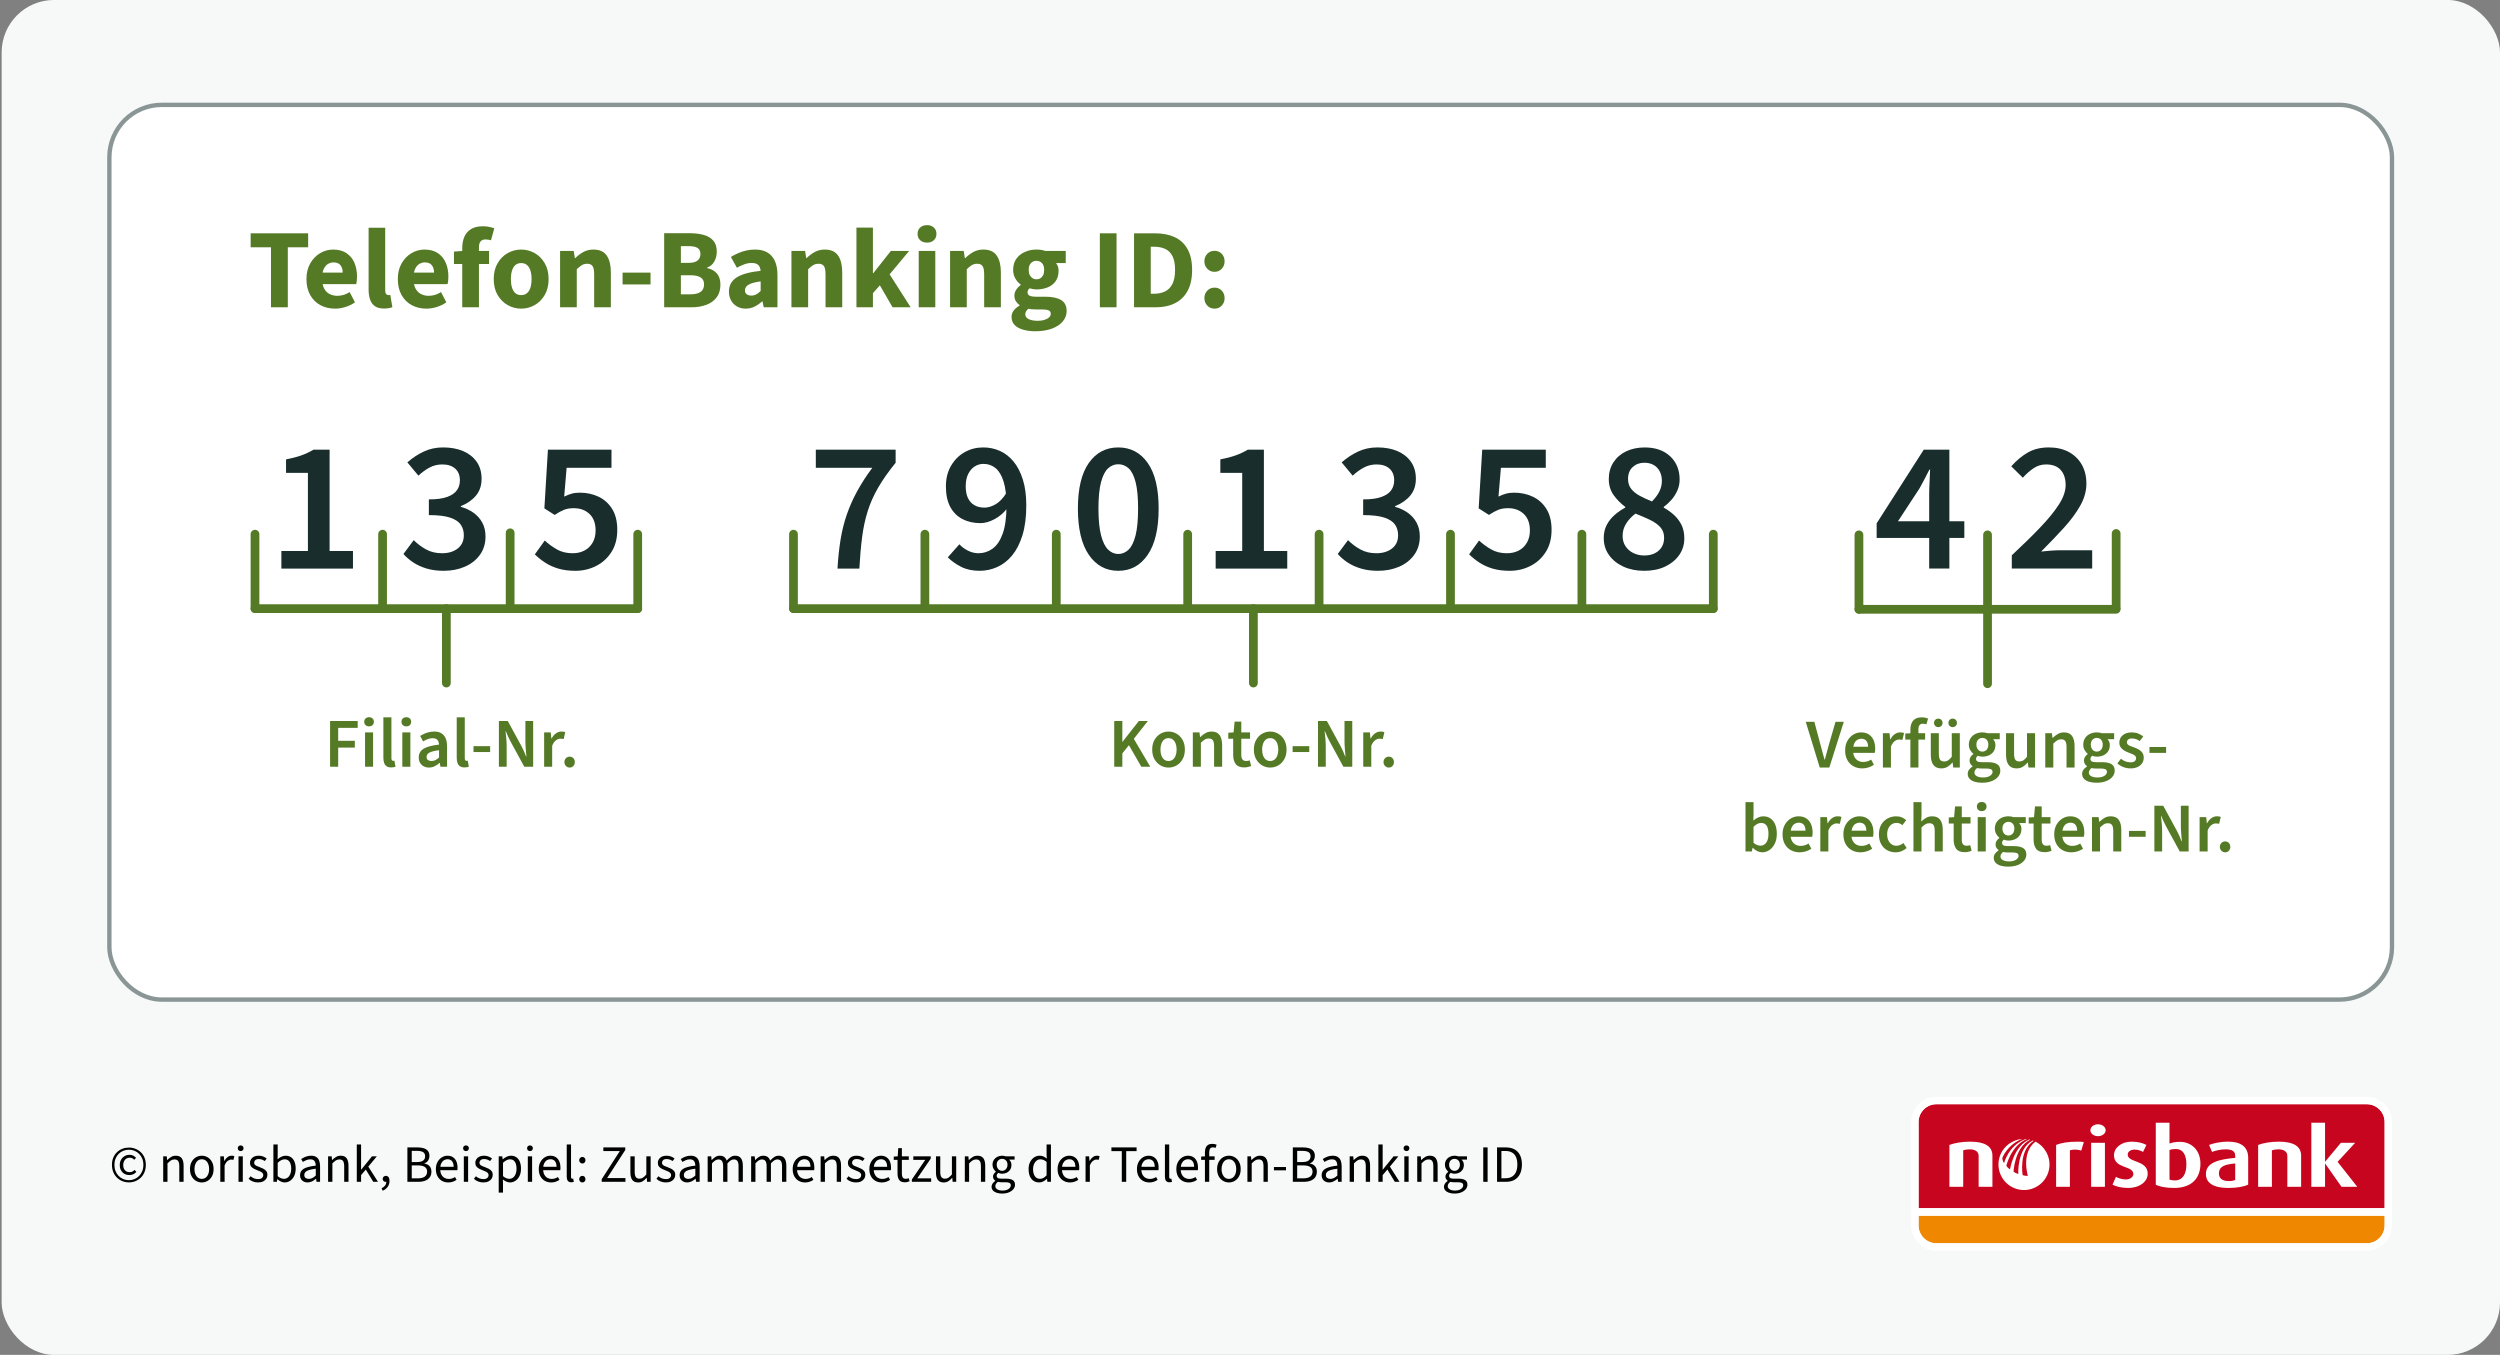 <?xml version="1.0" encoding="UTF-8"?>
<svg id="Ebene_1" data-name="Ebene 1" xmlns="http://www.w3.org/2000/svg" viewBox="0 0 572 310">
  <rect x="0" y="0" width="572" height="310" fill="#808080" stroke="none"/>
  <rect x=".375" y="-.006" width="571.625" height="310.006" rx="12" ry="12" fill="#f7f8f8"/>
  <g>
    <path d="M29.49,270.532c-.52,0-1.014-.094-1.481-.282-.469-.188-.883-.456-1.242-.804-.36-.348-.643-.77-.847-1.266-.203-.496-.306-1.048-.306-1.656,0-.616.103-1.168.306-1.656.204-.487.486-.903.847-1.248.359-.344.773-.605,1.242-.786.468-.18.962-.27,1.481-.27.528,0,1.024.092,1.488.276.464.184.876.445,1.236.785.359.341.642.755.846,1.242.204.488.306,1.04.306,1.656,0,.608-.102,1.16-.306,1.656s-.486.918-.846,1.266c-.36.348-.772.616-1.236.804-.464.188-.96.282-1.488.282ZM29.49,270.028c.456,0,.884-.084,1.284-.252.399-.168.752-.406,1.056-.714.305-.308.542-.678.714-1.11.172-.432.259-.907.259-1.428,0-.528-.087-1.004-.259-1.428s-.409-.788-.714-1.093c-.304-.304-.656-.537-1.056-.701-.4-.164-.828-.246-1.284-.246s-.884.082-1.284.246c-.399.164-.752.397-1.056.701-.304.305-.542.669-.714,1.093s-.258.899-.258,1.428c0,.521.086.996.258,1.428.172.433.41.803.714,1.11s.656.546,1.056.714c.4.168.828.252,1.284.252ZM29.586,268.852c-.407,0-.775-.092-1.104-.276-.328-.184-.59-.445-.786-.786-.196-.34-.294-.75-.294-1.229,0-.48.106-.896.318-1.248s.483-.622.815-.811c.332-.188.694-.281,1.086-.281.336,0,.628.065.876.197.248.133.46.299.637.498l-.433.444c-.136-.16-.29-.28-.462-.36-.172-.079-.366-.119-.582-.119-.288,0-.542.069-.762.21-.221.14-.393.338-.517.594s-.186.548-.186.876c0,.496.13.892.39,1.188.261.297.606.444,1.038.444.28,0,.506-.046.679-.138.172-.092.342-.218.51-.378l.384.479c-.208.208-.438.376-.69.504-.252.128-.558.192-.918.192Z"/>
    <path d="M37.339,270.4v-5.832h.815l.084.84h.036c.28-.279.576-.514.888-.702.312-.188.668-.281,1.068-.281.616,0,1.066.193,1.35.582.284.388.427.953.427,1.697v3.696h-.984v-3.564c0-.552-.086-.949-.258-1.193s-.454-.366-.846-.366c-.297,0-.562.076-.799.228-.235.152-.502.377-.798.673v4.224h-.983Z"/>
    <path d="M46.171,270.544c-.472,0-.914-.119-1.326-.359s-.744-.588-.996-1.044-.378-1.004-.378-1.645c0-.655.126-1.212.378-1.668s.584-.804.996-1.044.854-.359,1.326-.359c.48,0,.924.119,1.332.359s.738.588.99,1.044.378,1.013.378,1.668c0,.641-.126,1.188-.378,1.645s-.582.804-.99,1.044-.852.359-1.332.359ZM46.171,269.728c.336,0,.632-.094.888-.282.256-.188.452-.45.588-.786.137-.336.204-.724.204-1.164,0-.447-.067-.842-.204-1.182-.136-.34-.332-.604-.588-.792-.256-.188-.552-.282-.888-.282s-.63.095-.882.282c-.252.188-.448.452-.588.792-.141.34-.21.734-.21,1.182,0,.44.069.828.21,1.164.14.336.336.599.588.786.252.188.546.282.882.282Z"/>
    <path d="M50.407,270.4v-5.832h.815l.084,1.056h.036c.192-.367.432-.659.72-.876.288-.216.601-.323.937-.323.128,0,.24.008.336.023.096.017.191.048.288.096l-.216.841c-.089-.024-.171-.042-.246-.055-.076-.012-.174-.018-.294-.018-.248,0-.507.1-.774.3s-.502.548-.702,1.044v3.744h-.983Z"/>
    <path d="M55.062,263.368c-.191,0-.35-.06-.474-.18s-.186-.276-.186-.468c0-.192.062-.349.186-.469.124-.119.282-.18.474-.18.192,0,.351.061.475.18.124.12.186.276.186.469,0,.191-.062.348-.186.468s-.282.18-.475.18ZM54.571,270.4v-5.832h.983v5.832h-.983Z"/>
    <path d="M59.047,270.544c-.424,0-.826-.073-1.206-.222-.38-.147-.702-.354-.966-.618l.456-.576c.256.209.522.368.798.48.276.112.594.168.954.168.384,0,.672-.09.864-.27.191-.181.288-.395.288-.643,0-.2-.066-.366-.198-.498s-.296-.244-.492-.336-.406-.178-.63-.258c-.288-.104-.564-.226-.828-.366-.264-.14-.478-.315-.642-.528-.164-.211-.246-.478-.246-.798,0-.472.178-.865.534-1.182.355-.316.85-.474,1.481-.474.36,0,.696.062,1.008.186.312.124.58.282.805.474l-.456.564c-.208-.145-.42-.256-.636-.336-.217-.08-.456-.12-.721-.12-.368,0-.638.084-.81.252s-.258.364-.258.588c0,.176.052.322.155.438.104.116.25.218.438.306.188.088.401.172.642.252.304.112.595.238.87.378.276.141.5.32.672.54.172.221.258.506.258.858,0,.319-.082.609-.245.87-.164.26-.404.47-.721.63-.315.159-.706.239-1.17.239Z"/>
    <path d="M65.132,270.544c-.272,0-.553-.065-.841-.197s-.563-.314-.827-.546h-.036l-.084.6h-.792v-8.544h.983v2.328l-.023,1.056c.264-.231.554-.426.87-.582.315-.156.634-.233.953-.233.505,0,.929.122,1.272.365.344.244.604.588.78,1.032.176.444.264.966.264,1.566,0,.664-.118,1.231-.354,1.704-.236.472-.547.832-.931,1.08-.384.247-.796.371-1.235.371ZM64.964,269.717c.319,0,.605-.092.857-.276.252-.184.45-.45.594-.798.145-.349.217-.762.217-1.242,0-.424-.053-.798-.156-1.122-.104-.324-.269-.576-.492-.756s-.521-.271-.888-.271c-.24,0-.49.066-.75.198-.261.132-.53.33-.811.594v3.061c.256.224.51.382.763.474.252.093.474.139.666.139Z"/>
    <path d="M70.363,270.544c-.32,0-.61-.065-.87-.197s-.466-.32-.618-.564-.228-.542-.228-.894c0-.656.288-1.152.863-1.488.576-.336,1.488-.572,2.736-.708-.008-.24-.046-.472-.114-.696-.067-.224-.189-.403-.365-.54-.177-.136-.421-.204-.732-.204-.336,0-.652.062-.948.187s-.56.262-.792.414l-.384-.672c.176-.12.384-.238.624-.354.24-.115.5-.212.78-.288.279-.075.576-.113.888-.113.472,0,.858.098,1.158.294.3.195.52.474.66.834.14.359.21.784.21,1.271v3.576h-.816l-.084-.696h-.036c-.28.232-.58.431-.899.595-.32.163-.664.245-1.032.245ZM70.639,269.728c.288,0,.559-.064.811-.192s.518-.315.798-.563v-1.572c-.656.08-1.174.182-1.554.306s-.654.278-.822.462c-.168.185-.252.404-.252.66,0,.32.1.551.3.69s.44.21.72.21Z"/>
    <path d="M75.067,270.4v-5.832h.815l.084.84h.036c.28-.279.576-.514.888-.702.312-.188.668-.281,1.068-.281.616,0,1.066.193,1.35.582.284.388.427.953.427,1.697v3.696h-.984v-3.564c0-.552-.086-.949-.258-1.193s-.454-.366-.846-.366c-.297,0-.562.076-.799.228-.235.152-.502.377-.798.673v4.224h-.983Z"/>
    <path d="M81.632,270.4v-8.544h.983v5.771h.024l2.472-3.06h1.104l-1.944,2.352,2.208,3.48h-1.08l-1.704-2.808-1.08,1.271v1.536h-.983Z"/>
    <path d="M87.547,272.44l-.239-.576c.344-.152.611-.358.804-.618.191-.26.284-.55.275-.87l-.107-.888.492.72c-.072.072-.15.124-.234.156s-.174.048-.27.048c-.192,0-.358-.06-.498-.18-.141-.12-.21-.288-.21-.504s.073-.386.222-.51c.147-.124.318-.187.51-.187.264,0,.468.103.612.307.144.203.216.489.216.857,0,.512-.14.964-.42,1.356-.28.392-.664.688-1.152.888Z"/>
    <path d="M93.212,270.4v-7.872h2.34c.528,0,.996.064,1.404.192s.726.334.954.618c.228.283.342.653.342,1.109,0,.408-.099.767-.294,1.074-.196.308-.482.521-.858.642v.048c.496.089.889.286,1.176.595.288.308.433.726.433,1.254s-.126.964-.378,1.308c-.252.345-.603.603-1.05.774-.448.172-.969.258-1.561.258h-2.508ZM94.208,265.876h1.164c.672,0,1.155-.115,1.452-.348.296-.231.443-.548.443-.948,0-.464-.155-.79-.468-.978-.312-.188-.772-.282-1.38-.282h-1.212v2.556ZM94.208,269.608h1.368c.68,0,1.208-.126,1.584-.378s.563-.642.563-1.17c0-.488-.184-.846-.552-1.074-.368-.228-.9-.342-1.596-.342h-1.368v2.964Z"/>
    <path d="M102.535,270.544c-.52,0-.994-.122-1.422-.365-.428-.244-.766-.592-1.014-1.044s-.372-1.002-.372-1.65c0-.632.128-1.176.384-1.632s.584-.808.984-1.056c.399-.248.823-.372,1.271-.372.496,0,.918.113,1.267.342.348.228.609.546.786.954.176.407.264.888.264,1.439,0,.104-.002.204-.006.3-.004.097-.019.192-.042.288h-4.2v-.779h3.36c0-.561-.122-.99-.366-1.29-.244-.301-.594-.45-1.05-.45-.265,0-.524.074-.78.222-.256.148-.466.387-.63.714-.164.328-.246.765-.246,1.309,0,.496.086.912.258,1.248s.406.59.702.762.62.258.972.258c.28,0,.542-.04.786-.12s.466-.188.666-.323l.36.647c-.257.176-.542.32-.858.432-.316.112-.674.168-1.074.168Z"/>
    <path d="M106.615,263.368c-.191,0-.35-.06-.474-.18s-.186-.276-.186-.468c0-.192.062-.349.186-.469.124-.119.282-.18.474-.18.192,0,.351.061.475.18.124.12.186.276.186.469,0,.191-.062.348-.186.468s-.282.18-.475.18ZM106.124,270.4v-5.832h.983v5.832h-.983Z"/>
    <path d="M110.6,270.544c-.424,0-.826-.073-1.206-.222-.38-.147-.702-.354-.966-.618l.456-.576c.256.209.522.368.798.48.276.112.594.168.954.168.384,0,.672-.09.864-.27.191-.181.288-.395.288-.643,0-.2-.066-.366-.198-.498s-.296-.244-.492-.336-.406-.178-.63-.258c-.288-.104-.564-.226-.828-.366-.264-.14-.478-.315-.642-.528-.164-.211-.246-.478-.246-.798,0-.472.178-.865.534-1.182.355-.316.85-.474,1.481-.474.36,0,.696.062,1.008.186.312.124.58.282.805.474l-.456.564c-.208-.145-.42-.256-.636-.336-.217-.08-.456-.12-.721-.12-.368,0-.638.084-.81.252s-.258.364-.258.588c0,.176.052.322.155.438.104.116.25.218.438.306.188.088.401.172.642.252.304.112.595.238.87.378.276.141.5.32.672.54.172.221.258.506.258.858,0,.319-.082.609-.245.87-.164.26-.404.47-.721.63-.315.159-.706.239-1.17.239Z"/>
    <path d="M114.104,272.86v-8.292h.815l.084.672h.036c.264-.224.556-.416.876-.576.32-.159.648-.239.984-.239.496,0,.916.122,1.26.365.344.244.604.588.78,1.032.176.444.264.971.264,1.578,0,.656-.118,1.22-.354,1.692-.236.472-.547.832-.931,1.08-.384.247-.796.371-1.235.371-.265,0-.532-.06-.805-.18-.271-.12-.544-.284-.815-.492l.023,1.021v1.968h-.983ZM116.517,269.717c.319,0,.605-.092.857-.276.252-.184.45-.45.594-.798.145-.349.217-.762.217-1.242,0-.424-.053-.798-.156-1.122-.104-.324-.269-.576-.492-.756s-.521-.271-.888-.271c-.24,0-.488.066-.744.198s-.528.33-.816.594v3.061c.272.224.53.382.774.474.244.093.462.139.654.139Z"/>
    <path d="M121.256,263.368c-.191,0-.35-.06-.474-.18s-.186-.276-.186-.468c0-.192.062-.349.186-.469.124-.119.282-.18.474-.18.192,0,.351.061.475.18.124.12.186.276.186.469,0,.191-.062.348-.186.468s-.282.18-.475.18ZM120.765,270.4v-5.832h.983v5.832h-.983Z"/>
    <path d="M126.08,270.544c-.52,0-.994-.122-1.422-.365-.428-.244-.766-.592-1.014-1.044s-.372-1.002-.372-1.65c0-.632.128-1.176.384-1.632s.584-.808.984-1.056c.399-.248.823-.372,1.271-.372.496,0,.918.113,1.267.342.348.228.609.546.786.954.176.407.264.888.264,1.439,0,.104-.002.204-.006.3-.004.097-.019.192-.042.288h-4.2v-.779h3.36c0-.561-.122-.99-.366-1.29-.244-.301-.594-.45-1.05-.45-.265,0-.524.074-.78.222-.256.148-.466.387-.63.714-.164.328-.246.765-.246,1.309,0,.496.086.912.258,1.248s.406.59.702.762.62.258.972.258c.28,0,.542-.04.786-.12s.466-.188.666-.323l.36.647c-.257.176-.542.32-.858.432-.316.112-.674.168-1.074.168Z"/>
    <path d="M130.713,270.509c-.248,0-.448-.051-.601-.15-.151-.1-.264-.248-.336-.444-.072-.195-.107-.434-.107-.714v-7.344h.983v7.416c0,.16.028.27.084.33.056.06.124.09.204.09.032,0,.062-.002.09-.006.028-.004.066-.01.114-.019l.144.744c-.071.024-.153.046-.245.066-.093.02-.202.03-.33.03Z"/>
    <path d="M133.244,266.212c-.192,0-.36-.069-.504-.21-.145-.14-.216-.317-.216-.533,0-.232.071-.418.216-.559.144-.14.312-.21.504-.21.2,0,.368.07.504.21.136.141.204.326.204.559,0,.216-.068.394-.204.533-.136.141-.304.21-.504.21ZM133.244,270.544c-.192,0-.36-.069-.504-.21-.145-.14-.216-.317-.216-.533,0-.232.071-.418.216-.559.144-.14.312-.21.504-.21.2,0,.368.07.504.21.136.141.204.326.204.559,0,.216-.068.394-.204.533-.136.141-.304.21-.504.21Z"/>
    <path d="M137.673,270.4v-.6l4.14-6.433h-3.768v-.84h5.016v.588l-4.151,6.433h4.188v.852h-5.424Z"/>
    <path d="M146.013,270.544c-.616,0-1.066-.193-1.351-.582-.284-.388-.426-.953-.426-1.697v-3.696h.984v3.564c0,.544.085.938.258,1.182.172.244.449.366.834.366.296,0,.562-.078.798-.234.235-.156.494-.402.773-.738v-4.14h.984v5.832h-.816l-.084-.912h-.035c-.265.32-.551.576-.858.769-.308.191-.662.287-1.062.287Z"/>
    <path d="M152.36,270.544c-.424,0-.826-.073-1.206-.222-.38-.147-.702-.354-.966-.618l.456-.576c.256.209.522.368.798.48.276.112.594.168.954.168.384,0,.672-.09.864-.27.191-.181.288-.395.288-.643,0-.2-.066-.366-.198-.498s-.296-.244-.492-.336-.406-.178-.63-.258c-.288-.104-.564-.226-.828-.366-.264-.14-.478-.315-.642-.528-.164-.211-.246-.478-.246-.798,0-.472.178-.865.534-1.182.355-.316.85-.474,1.481-.474.36,0,.696.062,1.008.186.312.124.58.282.805.474l-.456.564c-.208-.145-.42-.256-.636-.336-.217-.08-.456-.12-.721-.12-.368,0-.638.084-.81.252s-.258.364-.258.588c0,.176.052.322.155.438.104.116.25.218.438.306.188.088.401.172.642.252.304.112.595.238.87.378.276.141.5.32.672.54.172.221.258.506.258.858,0,.319-.082.609-.245.87-.164.26-.404.47-.721.63-.315.159-.706.239-1.17.239Z"/>
    <path d="M157.209,270.544c-.32,0-.61-.065-.87-.197s-.466-.32-.618-.564-.228-.542-.228-.894c0-.656.288-1.152.863-1.488.576-.336,1.488-.572,2.736-.708-.008-.24-.046-.472-.114-.696-.067-.224-.189-.403-.365-.54-.177-.136-.421-.204-.732-.204-.336,0-.652.062-.948.187s-.56.262-.792.414l-.384-.672c.176-.12.384-.238.624-.354.24-.115.5-.212.78-.288.279-.075.576-.113.888-.113.472,0,.858.098,1.158.294.3.195.52.474.66.834.14.359.21.784.21,1.271v3.576h-.816l-.084-.696h-.036c-.28.232-.58.431-.899.595-.32.163-.664.245-1.032.245ZM157.484,269.728c.288,0,.559-.064.811-.192s.518-.315.798-.563v-1.572c-.656.08-1.174.182-1.554.306s-.654.278-.822.462c-.168.185-.252.404-.252.66,0,.32.1.551.3.69s.44.21.72.21Z"/>
    <path d="M161.913,270.4v-5.832h.815l.084.84h.036c.256-.271.534-.504.834-.696.3-.191.626-.287.979-.287.447,0,.798.1,1.05.3s.438.472.558.815c.304-.336.612-.605.924-.81.312-.204.645-.306.996-.306.608,0,1.057.193,1.344.582.288.388.433.953.433,1.697v3.696h-.984v-3.564c0-.552-.088-.949-.264-1.193s-.448-.366-.816-.366c-.231,0-.466.074-.702.222-.235.148-.489.374-.762.679v4.224h-.983v-3.564c0-.552-.089-.949-.265-1.193s-.452-.366-.828-.366c-.439,0-.928.3-1.464.9v4.224h-.983Z"/>
    <path d="M171.861,270.4v-5.832h.815l.084.84h.036c.256-.271.534-.504.834-.696.3-.191.626-.287.979-.287.447,0,.798.1,1.05.3s.438.472.558.815c.304-.336.612-.605.924-.81.312-.204.645-.306.996-.306.608,0,1.057.193,1.344.582.288.388.433.953.433,1.697v3.696h-.984v-3.564c0-.552-.088-.949-.264-1.193s-.448-.366-.816-.366c-.231,0-.466.074-.702.222-.235.148-.489.374-.762.679v4.224h-.983v-3.564c0-.552-.089-.949-.265-1.193s-.452-.366-.828-.366c-.439,0-.928.3-1.464.9v4.224h-.983Z"/>
    <path d="M184.173,270.544c-.52,0-.994-.122-1.422-.365-.428-.244-.766-.592-1.014-1.044s-.372-1.002-.372-1.65c0-.632.128-1.176.384-1.632s.584-.808.984-1.056c.399-.248.823-.372,1.271-.372.496,0,.918.113,1.267.342.348.228.609.546.786.954.176.407.264.888.264,1.439,0,.104-.002.204-.006.3-.004.097-.019.192-.042.288h-4.2v-.779h3.36c0-.561-.122-.99-.366-1.29-.244-.301-.594-.45-1.05-.45-.265,0-.524.074-.78.222-.256.148-.466.387-.63.714-.164.328-.246.765-.246,1.309,0,.496.086.912.258,1.248s.406.59.702.762.62.258.972.258c.28,0,.542-.04.786-.12s.466-.188.666-.323l.36.647c-.257.176-.542.32-.858.432-.316.112-.674.168-1.074.168Z"/>
    <path d="M187.762,270.4v-5.832h.815l.084.84h.036c.28-.279.576-.514.888-.702.312-.188.668-.281,1.068-.281.616,0,1.066.193,1.35.582.284.388.427.953.427,1.697v3.696h-.984v-3.564c0-.552-.086-.949-.258-1.193s-.454-.366-.846-.366c-.297,0-.562.076-.799.228-.235.152-.502.377-.798.673v4.224h-.983Z"/>
    <path d="M195.85,270.544c-.424,0-.826-.073-1.206-.222-.38-.147-.702-.354-.966-.618l.456-.576c.256.209.522.368.798.48.276.112.594.168.954.168.384,0,.672-.09.864-.27.191-.181.288-.395.288-.643,0-.2-.066-.366-.198-.498s-.296-.244-.492-.336-.406-.178-.63-.258c-.288-.104-.564-.226-.828-.366-.264-.14-.478-.315-.642-.528-.164-.211-.246-.478-.246-.798,0-.472.178-.865.534-1.182.355-.316.85-.474,1.481-.474.36,0,.696.062,1.008.186.312.124.58.282.805.474l-.456.564c-.208-.145-.42-.256-.636-.336-.217-.08-.456-.12-.721-.12-.368,0-.638.084-.81.252s-.258.364-.258.588c0,.176.052.322.155.438.104.116.25.218.438.306.188.088.401.172.642.252.304.112.595.238.87.378.276.141.5.32.672.54.172.221.258.506.258.858,0,.319-.082.609-.245.87-.164.26-.404.47-.721.63-.315.159-.706.239-1.17.239Z"/>
    <path d="M201.718,270.544c-.52,0-.994-.122-1.422-.365-.428-.244-.766-.592-1.014-1.044s-.372-1.002-.372-1.65c0-.632.128-1.176.384-1.632s.584-.808.984-1.056c.399-.248.823-.372,1.271-.372.496,0,.918.113,1.267.342.348.228.609.546.786.954.176.407.264.888.264,1.439,0,.104-.002.204-.006.3-.004.097-.019.192-.042.288h-4.2v-.779h3.36c0-.561-.122-.99-.366-1.29-.244-.301-.594-.45-1.05-.45-.265,0-.524.074-.78.222-.256.148-.466.387-.63.714-.164.328-.246.765-.246,1.309,0,.496.086.912.258,1.248s.406.59.702.762.62.258.972.258c.28,0,.542-.04.786-.12s.466-.188.666-.323l.36.647c-.257.176-.542.32-.858.432-.316.112-.674.168-1.074.168Z"/>
    <path d="M207.022,270.509c-.616,0-1.049-.181-1.296-.54-.248-.36-.372-.828-.372-1.404v-3.192h-.864v-.744l.912-.06.12-1.872h.828v1.872h1.584v.804h-1.584v3.204c0,.353.065.628.197.828s.366.3.702.3c.104,0,.212-.01.324-.029.112-.021.224-.059.336-.114l.216.696c-.152.071-.324.132-.516.18-.192.048-.389.072-.588.072Z"/>
    <path d="M208.63,270.4v-.528l3.072-4.5h-2.736v-.804h3.984v.528l-3.072,4.5h3.168v.804h-4.416Z"/>
    <path d="M215.926,270.544c-.616,0-1.066-.193-1.351-.582-.284-.388-.426-.953-.426-1.697v-3.696h.984v3.564c0,.544.085.938.258,1.182.172.244.449.366.834.366.296,0,.562-.078.798-.234.235-.156.494-.402.773-.738v-4.14h.984v5.832h-.816l-.084-.912h-.035c-.265.32-.551.576-.858.769-.308.191-.662.287-1.062.287Z"/>
    <path d="M220.75,270.4v-5.832h.815l.084.84h.036c.28-.279.576-.514.888-.702.312-.188.668-.281,1.068-.281.616,0,1.066.193,1.35.582.284.388.427.953.427,1.697v3.696h-.984v-3.564c0-.552-.086-.949-.258-1.193s-.454-.366-.846-.366c-.297,0-.562.076-.799.228-.235.152-.502.377-.798.673v4.224h-.983Z"/>
    <path d="M229.282,273.089c-.473,0-.891-.062-1.254-.187-.364-.124-.648-.302-.853-.534-.204-.231-.306-.516-.306-.852,0-.248.076-.486.228-.714.152-.229.36-.431.624-.606v-.048c-.144-.096-.266-.222-.365-.378-.101-.156-.15-.346-.15-.57,0-.248.07-.464.21-.647.14-.185.282-.328.426-.433v-.048c-.184-.16-.355-.376-.516-.647-.16-.272-.24-.58-.24-.925,0-.424.103-.792.306-1.104.204-.312.473-.552.805-.72s.693-.252,1.086-.252c.16,0,.312.014.456.042.144.027.268.062.372.102h2.027v.756h-1.212v.048c.145.128.263.288.354.48.092.191.138.42.138.684,0,.416-.096.774-.288,1.074-.191.3-.448.532-.768.696-.32.164-.681.246-1.08.246-.145,0-.292-.019-.444-.055s-.296-.086-.432-.149c-.096.088-.183.184-.258.288-.076.104-.114.239-.114.407,0,.185.074.337.222.456.148.12.418.181.811.181h1.128c.68,0,1.189.109,1.529.33.341.22.511.573.511,1.062,0,.36-.12.692-.36.996s-.582.55-1.026.738c-.443.188-.966.282-1.565.282ZM229.426,272.404c.368,0,.69-.056.966-.168.276-.112.492-.26.648-.444.156-.184.234-.376.234-.575,0-.272-.103-.461-.307-.564-.204-.104-.494-.156-.87-.156h-1.008c-.112,0-.233-.008-.366-.023-.132-.017-.262-.04-.39-.072-.216.152-.37.312-.462.48-.092.168-.138.336-.138.504,0,.312.149.56.449.743.301.185.715.276,1.242.276ZM229.282,267.893c.224,0,.43-.059.618-.174.188-.116.338-.278.449-.486.112-.208.169-.452.169-.732,0-.432-.12-.766-.36-1.002-.24-.235-.532-.354-.876-.354s-.636.118-.876.354c-.24.236-.36.57-.36,1.002,0,.28.056.524.168.732s.262.37.45.486c.188.115.394.174.618.174Z"/>
    <path d="M237.754,270.544c-.735,0-1.321-.266-1.758-.798-.436-.531-.653-1.281-.653-2.25,0-.632.117-1.178.354-1.638s.546-.813.93-1.062c.385-.248.8-.372,1.248-.372.344,0,.638.058.882.174s.494.282.75.498l-.048-.996v-2.244h.996v8.544h-.815l-.084-.684h-.036c-.225.224-.488.418-.792.582-.305.163-.628.245-.973.245ZM237.971,269.717c.271,0,.527-.068.768-.204.24-.137.48-.336.72-.601v-3.048c-.239-.224-.476-.382-.708-.474-.231-.092-.468-.139-.708-.139-.312,0-.594.095-.846.282-.252.188-.454.448-.606.78-.151.332-.228.722-.228,1.17,0,.696.14,1.242.42,1.638.28.396.676.595,1.188.595Z"/>
    <path d="M244.786,270.544c-.52,0-.994-.122-1.422-.365-.428-.244-.766-.592-1.014-1.044s-.372-1.002-.372-1.65c0-.632.128-1.176.384-1.632s.584-.808.984-1.056c.399-.248.823-.372,1.271-.372.496,0,.918.113,1.267.342.348.228.609.546.786.954.176.407.264.888.264,1.439,0,.104-.002.204-.006.3-.004.097-.019.192-.042.288h-4.2v-.779h3.36c0-.561-.122-.99-.366-1.29-.244-.301-.594-.45-1.05-.45-.265,0-.524.074-.78.222-.256.148-.466.387-.63.714-.164.328-.246.765-.246,1.309,0,.496.086.912.258,1.248s.406.59.702.762.62.258.972.258c.28,0,.542-.04.786-.12s.466-.188.666-.323l.36.647c-.257.176-.542.32-.858.432-.316.112-.674.168-1.074.168Z"/>
    <path d="M248.375,270.4v-5.832h.815l.084,1.056h.036c.192-.367.432-.659.72-.876.288-.216.601-.323.937-.323.128,0,.24.008.336.023.096.017.191.048.288.096l-.216.841c-.089-.024-.171-.042-.246-.055-.076-.012-.174-.018-.294-.018-.248,0-.507.1-.774.3s-.502.548-.702,1.044v3.744h-.983Z"/>
    <path d="M256.667,270.4v-7.02h-2.376v-.853h5.76v.853h-2.376v7.02h-1.008Z"/>
    <path d="M262.942,270.544c-.52,0-.994-.122-1.422-.365-.428-.244-.766-.592-1.014-1.044s-.372-1.002-.372-1.65c0-.632.128-1.176.384-1.632s.584-.808.984-1.056c.399-.248.823-.372,1.271-.372.496,0,.918.113,1.267.342.348.228.609.546.786.954.176.407.264.888.264,1.439,0,.104-.002.204-.006.3-.004.097-.019.192-.042.288h-4.2v-.779h3.36c0-.561-.122-.99-.366-1.29-.244-.301-.594-.45-1.05-.45-.265,0-.524.074-.78.222-.256.148-.466.387-.63.714-.164.328-.246.765-.246,1.309,0,.496.086.912.258,1.248s.406.59.702.762.62.258.972.258c.28,0,.542-.04.786-.12s.466-.188.666-.323l.36.647c-.257.176-.542.32-.858.432-.316.112-.674.168-1.074.168Z"/>
    <path d="M267.576,270.509c-.248,0-.448-.051-.601-.15-.151-.1-.264-.248-.336-.444-.072-.195-.107-.434-.107-.714v-7.344h.983v7.416c0,.16.028.27.084.33.056.06.124.09.204.09.032,0,.062-.002.09-.006.028-.004.066-.01.114-.019l.144.744c-.071.024-.153.046-.245.066-.093.02-.202.03-.33.03Z"/>
    <path d="M271.954,270.544c-.52,0-.994-.122-1.422-.365-.428-.244-.766-.592-1.014-1.044s-.372-1.002-.372-1.65c0-.632.128-1.176.384-1.632s.584-.808.984-1.056c.399-.248.823-.372,1.271-.372.496,0,.918.113,1.267.342.348.228.609.546.786.954.176.407.264.888.264,1.439,0,.104-.002.204-.006.3-.004.097-.019.192-.042.288h-4.2v-.779h3.36c0-.561-.122-.99-.366-1.29-.244-.301-.594-.45-1.05-.45-.265,0-.524.074-.78.222-.256.148-.466.387-.63.714-.164.328-.246.765-.246,1.309,0,.496.086.912.258,1.248s.406.59.702.762.62.258.972.258c.28,0,.542-.04.786-.12s.466-.188.666-.323l.36.647c-.257.176-.542.32-.858.432-.316.112-.674.168-1.074.168Z"/>
    <path d="M274.823,265.372v-.744l.912-.06h2.172v.804h-3.084ZM275.688,270.4v-6.756c0-.392.06-.734.18-1.026s.306-.516.558-.672.574-.234.967-.234c.176,0,.35.019.521.055s.322.082.45.138l-.216.72c-.232-.071-.452-.107-.66-.107-.272,0-.477.094-.612.282-.136.188-.204.47-.204.846v6.756h-.983Z"/>
    <path d="M281.171,270.544c-.472,0-.914-.119-1.326-.359s-.744-.588-.996-1.044-.378-1.004-.378-1.645c0-.655.126-1.212.378-1.668s.584-.804.996-1.044.854-.359,1.326-.359c.48,0,.924.119,1.332.359s.738.588.99,1.044.378,1.013.378,1.668c0,.641-.126,1.188-.378,1.645s-.582.804-.99,1.044-.852.359-1.332.359ZM281.171,269.728c.336,0,.632-.094.888-.282.256-.188.452-.45.588-.786.137-.336.204-.724.204-1.164,0-.447-.067-.842-.204-1.182-.136-.34-.332-.604-.588-.792-.256-.188-.552-.282-.888-.282s-.63.095-.882.282c-.252.188-.448.452-.588.792-.141.34-.21.734-.21,1.182,0,.44.069.828.21,1.164.14.336.336.599.588.786.252.188.546.282.882.282Z"/>
    <path d="M285.407,270.4v-5.832h.815l.084.84h.036c.28-.279.576-.514.888-.702.312-.188.668-.281,1.068-.281.616,0,1.066.193,1.35.582.284.388.427.953.427,1.697v3.696h-.984v-3.564c0-.552-.086-.949-.258-1.193s-.454-.366-.846-.366c-.297,0-.562.076-.799.228-.235.152-.502.377-.798.673v4.224h-.983Z"/>
    <path d="M291.479,267.772v-.756h2.76v.756h-2.76Z"/>
    <path d="M295.798,270.4v-7.872h2.34c.528,0,.996.064,1.404.192s.726.334.954.618c.228.283.342.653.342,1.109,0,.408-.099.767-.294,1.074-.196.308-.482.521-.858.642v.048c.496.089.889.286,1.176.595.288.308.433.726.433,1.254s-.126.964-.378,1.308c-.252.345-.603.603-1.05.774-.448.172-.969.258-1.561.258h-2.508ZM296.794,265.876h1.164c.672,0,1.155-.115,1.452-.348.296-.231.443-.548.443-.948,0-.464-.155-.79-.468-.978-.312-.188-.772-.282-1.38-.282h-1.212v2.556ZM296.794,269.608h1.368c.68,0,1.208-.126,1.584-.378s.563-.642.563-1.17c0-.488-.184-.846-.552-1.074-.368-.228-.9-.342-1.596-.342h-1.368v2.964Z"/>
    <path d="M304.102,270.544c-.32,0-.61-.065-.87-.197s-.466-.32-.618-.564-.228-.542-.228-.894c0-.656.288-1.152.863-1.488.576-.336,1.488-.572,2.736-.708-.008-.24-.046-.472-.114-.696-.067-.224-.189-.403-.365-.54-.177-.136-.421-.204-.732-.204-.336,0-.652.062-.948.187s-.56.262-.792.414l-.384-.672c.176-.12.384-.238.624-.354.24-.115.5-.212.78-.288.279-.075.576-.113.888-.113.472,0,.858.098,1.158.294.3.195.52.474.66.834.14.359.21.784.21,1.271v3.576h-.816l-.084-.696h-.036c-.28.232-.58.431-.899.595-.32.163-.664.245-1.032.245ZM304.377,269.728c.288,0,.559-.064.811-.192s.518-.315.798-.563v-1.572c-.656.08-1.174.182-1.554.306s-.654.278-.822.462c-.168.185-.252.404-.252.66,0,.32.1.551.3.69s.44.21.72.21Z"/>
    <path d="M308.806,270.4v-5.832h.815l.084.84h.036c.28-.279.576-.514.888-.702.312-.188.668-.281,1.068-.281.616,0,1.066.193,1.35.582.284.388.427.953.427,1.697v3.696h-.984v-3.564c0-.552-.086-.949-.258-1.193s-.454-.366-.846-.366c-.297,0-.562.076-.799.228-.235.152-.502.377-.798.673v4.224h-.983Z"/>
    <path d="M315.369,270.4v-8.544h.983v5.771h.024l2.472-3.06h1.104l-1.944,2.352,2.208,3.48h-1.08l-1.704-2.808-1.08,1.271v1.536h-.983Z"/>
    <path d="M321.8,263.368c-.191,0-.35-.06-.474-.18s-.186-.276-.186-.468c0-.192.062-.349.186-.469.124-.119.282-.18.474-.18.192,0,.351.061.475.18.124.12.186.276.186.469,0,.191-.062.348-.186.468s-.282.18-.475.18ZM321.309,270.4v-5.832h.983v5.832h-.983Z"/>
    <path d="M324.261,270.4v-5.832h.815l.084.84h.036c.28-.279.576-.514.888-.702.312-.188.668-.281,1.068-.281.616,0,1.066.193,1.35.582.284.388.427.953.427,1.697v3.696h-.984v-3.564c0-.552-.086-.949-.258-1.193s-.454-.366-.846-.366c-.297,0-.562.076-.799.228-.235.152-.502.377-.798.673v4.224h-.983Z"/>
    <path d="M332.792,273.089c-.473,0-.891-.062-1.254-.187-.364-.124-.648-.302-.853-.534-.204-.231-.306-.516-.306-.852,0-.248.076-.486.228-.714.152-.229.36-.431.624-.606v-.048c-.144-.096-.266-.222-.365-.378-.101-.156-.15-.346-.15-.57,0-.248.07-.464.21-.647.14-.185.282-.328.426-.433v-.048c-.184-.16-.355-.376-.516-.647-.16-.272-.24-.58-.24-.925,0-.424.103-.792.306-1.104.204-.312.473-.552.805-.72s.693-.252,1.086-.252c.16,0,.312.014.456.042.144.027.268.062.372.102h2.027v.756h-1.212v.048c.145.128.263.288.354.48.092.191.138.42.138.684,0,.416-.096.774-.288,1.074-.191.3-.448.532-.768.696-.32.164-.681.246-1.08.246-.145,0-.292-.019-.444-.055s-.296-.086-.432-.149c-.096.088-.183.184-.258.288-.076.104-.114.239-.114.407,0,.185.074.337.222.456.148.12.418.181.811.181h1.128c.68,0,1.189.109,1.529.33.341.22.511.573.511,1.062,0,.36-.12.692-.36.996s-.582.55-1.026.738c-.443.188-.966.282-1.565.282ZM332.936,272.404c.368,0,.69-.056.966-.168.276-.112.492-.26.648-.444.156-.184.234-.376.234-.575,0-.272-.103-.461-.307-.564-.204-.104-.494-.156-.87-.156h-1.008c-.112,0-.233-.008-.366-.023-.132-.017-.262-.04-.39-.072-.216.152-.37.312-.462.48-.092.168-.138.336-.138.504,0,.312.149.56.449.743.301.185.715.276,1.242.276ZM332.792,267.893c.224,0,.43-.059.618-.174.188-.116.338-.278.449-.486.112-.208.169-.452.169-.732,0-.432-.12-.766-.36-1.002-.24-.235-.532-.354-.876-.354s-.636.118-.876.354c-.24.236-.36.57-.36,1.002,0,.28.056.524.168.732s.262.37.45.486c.188.115.394.174.618.174Z"/>
    <path d="M339.368,270.4v-7.872h.996v7.872h-.996Z"/>
    <path d="M342.524,270.4v-7.872h1.968c.808,0,1.488.152,2.04.456s.97.746,1.254,1.326.426,1.286.426,2.118-.142,1.546-.426,2.142-.698,1.05-1.242,1.362c-.544.312-1.212.468-2.004.468h-2.016ZM343.521,269.584h.899c.616,0,1.128-.126,1.536-.378s.712-.609.912-1.073.3-1.032.3-1.704c0-.656-.1-1.216-.3-1.681-.2-.464-.504-.813-.912-1.05-.408-.235-.92-.354-1.536-.354h-.899v6.239Z"/>
  </g>
  <g>
    <path d="M541.517,252.642h-98.465c-2.256,0-4.084,1.828-4.084,4.084v19.777h106.633v-19.777c0-2.256-1.828-4.084-4.084-4.084Z" fill="#c8051e"/>
    <path d="M438.968,278.09v2.285c0,2.257,1.828,4.085,4.084,4.085h98.465c2.256,0,4.084-1.828,4.084-4.085v-2.285h-106.633Z" fill="#f08700"/>
    <path d="M452.709,271.539v-7.077c0-1.046-.897-1.494-2.054-1.494-.578,0-1.12.092-1.475.223v8.348h-3.157v-9.58c1.121-.43,2.84-.747,4.745-.747,3.285,0,5.097,1.01,5.097,3.212v7.115h-3.156ZM476.192,263.248c-.86-.279-1.98-.299-2.598-.037v8.329h-3.155v-9.58c1.158-.466,2.651-.747,4.911-.747.504,0,1.121.038,1.439.076l-.597,1.96ZM478.451,261.473h3.156v10.066h-3.156v-10.066ZM480.021,259.961c-.972,0-1.739-.616-1.739-1.363,0-.747.766-1.363,1.739-1.363.97,0,1.753.616,1.753,1.363,0,.747-.783,1.363-1.753,1.363M486.855,271.802c-1.44,0-2.802-.354-3.511-.748l.785-1.793c.467.299,1.4.598,2.279.598.951,0,1.697-.56,1.697-1.232,0-2.017-4.424-1.158-4.424-4.296,0-1.644,1.568-3.119,4.014-3.119,1.477,0,2.485.281,3.4.747l-.766,1.607c-.355-.224-1.082-.541-1.923-.541-.99,0-1.588.523-1.588,1.138,0,1.925,4.576,1.195,4.576,4.39,0,1.737-1.737,3.249-4.538,3.249M497.444,271.802c-1.978,0-3.418-.318-4.202-.748v-14.175h3.138v4.764c.541-.207,1.27-.393,2.334-.393,2.803,0,4.746,2.018,4.746,4.987,0,3.493-2.148,5.565-6.015,5.565M497.8,262.894c-.6,0-1.047.075-1.42.243v6.741c.281.13.673.206,1.234.206,1.773,0,2.633-1.457,2.633-3.679,0-2.017-.674-3.511-2.446-3.511M509.808,271.802c-3.381,0-5.098-1.14-5.098-3.193,0-2.673,3.099-3.38,6.704-3.68v-.504c0-1.119-.88-1.455-2.205-1.455-1.102,0-2.334.279-3.099.597l-.673-1.607c.822-.316,2.372-.747,4.371-.747,2.651,0,4.575.991,4.575,3.698v6.145c-.972.448-2.579.748-4.575.748M511.414,266.199c-2.205.205-3.718.578-3.718,2.297,0,1.215.878,1.737,2.297,1.737.617,0,1.103-.113,1.421-.262v-3.772ZM523.342,271.539v-7.077c0-1.046-.899-1.494-2.055-1.494-.58,0-1.12.092-1.475.223v8.348h-3.15v-9.58c1.12-.43,2.837-.747,4.736-.747,3.288,0,5.1,1.01,5.1,3.212v7.115h-3.156ZM535.741,271.539l-3.772-5.358v5.358h-3.137v-14.66h3.137v8.947l3.624-4.353h3.268l-4.015,4.353,4.5,5.713h-3.604ZM465.707,261.205c2.002.951,3.537,3.39,3.164,6.051-.449,3.193-3.402,5.418-6.595,4.967-3.194-.448-5.414-3.402-4.972-6.596.374-2.71,2.575-4.758,5.381-5.038-3.323,1.229-4.58,4.265-4.562,4.437.009.087.048.355.126.571.08.219.279.531.279.531,0,0,.969-4.048,4.954-5.535.099.011.184.016.233.022-3.573,1.511-4.659,6.039-4.659,6.109,0,.035.181.278.328.428.175.18.504.398.504.398,0,0,.801-5.298,4.44-6.838.073.016.119.022.206.045-3.574,1.77-3.828,7.185-3.835,7.307-.001.031.27.202.46.304.23.122.621.244.621.244,0,0-.314-5.793,3.312-7.671.074.025.207.076.207.076-3.488,2.284-2.537,7.745-2.507,7.867.005.024.317.087.524.12.257.042.663.052.663.052,0,0-1.636-5.28,1.728-7.85" fill="#fff"/>
    <path d="M541.517,250.959h-98.465c-3.18,0-5.767,2.587-5.767,5.767v23.648c0,3.181,2.587,5.768,5.767,5.768h98.465c3.18,0,5.768-2.588,5.768-5.768v-23.648c0-3.18-2.587-5.767-5.768-5.767ZM545.601,280.375c0,2.257-1.828,4.085-4.084,4.085h-98.465c-2.256,0-4.084-1.828-4.084-4.085v-2.188h106.633v2.188ZM545.601,276.406h-106.633v-19.68c0-2.256,1.828-4.084,4.084-4.084h98.465c2.256,0,4.084,1.828,4.084,4.084v19.68Z" fill="#fff"/>
  </g>
  <rect x="25.023" y="23.994" width="522.262" height="204.711" rx="12" ry="12" fill="#fff" stroke="#8a9696" stroke-miterlimit="10"/>
  <g>
    <g>
      <path d="M75.523,175.427v-10.464h6.319v1.567h-4.464v2.96h3.809v1.568h-3.809v4.368h-1.855Z" fill="#557a26"/>
      <path d="M84.435,166.194c-.32,0-.584-.096-.792-.288-.208-.191-.312-.447-.312-.768s.104-.573.312-.76.472-.28.792-.28c.331,0,.598.094.8.28.203.187.305.439.305.76s-.102.576-.305.768c-.202.192-.469.288-.8.288ZM83.522,175.427v-7.856h1.84v7.856h-1.84Z" fill="#557a26"/>
      <path d="M89.507,175.587c-.438,0-.786-.089-1.048-.265s-.45-.429-.567-.76c-.118-.33-.177-.726-.177-1.184v-9.248h1.84v9.344c0,.234.043.395.129.479.085.086.181.128.287.128.043,0,.083-.002.12-.008.037-.005.088-.013.152-.023l.24,1.376c-.107.042-.243.08-.408.111-.166.032-.354.049-.568.049Z" fill="#557a26"/>
      <path d="M92.963,166.194c-.32,0-.584-.096-.792-.288-.208-.191-.312-.447-.312-.768s.104-.573.312-.76.472-.28.792-.28c.331,0,.598.094.8.28.203.187.305.439.305.76s-.102.576-.305.768c-.202.192-.469.288-.8.288ZM92.051,175.427v-7.856h1.84v7.856h-1.84Z" fill="#557a26"/>
      <path d="M98.146,175.618c-.459,0-.864-.096-1.216-.288-.353-.191-.627-.461-.824-.808s-.296-.749-.296-1.208c0-.885.37-1.555,1.112-2.008.741-.453,1.917-.766,3.527-.937-.011-.266-.062-.512-.151-.735-.091-.225-.24-.402-.448-.536s-.488-.2-.84-.2c-.385,0-.761.069-1.128.208-.368.139-.729.314-1.08.528l-.672-1.248c.288-.182.603-.35.943-.504.342-.155.704-.277,1.088-.368.385-.091.784-.136,1.2-.136.65,0,1.192.13,1.624.392.433.262.758.646.977,1.152.218.507.327,1.128.327,1.863v4.641h-1.52l-.128-.864h-.064c-.362.299-.741.55-1.136.752s-.827.304-1.296.304ZM98.723,174.114c.319,0,.616-.066.888-.2.272-.133.552-.333.84-.6v-1.664c-.715.086-1.279.197-1.695.336s-.713.307-.889.504c-.176.198-.264.43-.264.696,0,.331.106.568.32.712.213.145.479.216.8.216Z" fill="#557a26"/>
      <path d="M106.29,175.587c-.438,0-.786-.089-1.048-.265s-.45-.429-.567-.76c-.118-.33-.177-.726-.177-1.184v-9.248h1.84v9.344c0,.234.043.395.129.479.085.086.181.128.287.128.043,0,.083-.002.12-.008.037-.005.088-.013.152-.023l.24,1.376c-.107.042-.243.08-.408.111-.166.032-.354.049-.568.049Z" fill="#557a26"/>
      <path d="M108.338,172.066v-1.344h3.809v1.344h-3.809Z" fill="#557a26"/>
      <path d="M114.146,175.427v-10.464h2.032l3.136,5.76c.192.352.376.73.552,1.136.177.405.345.816.504,1.232h.064c-.043-.565-.091-1.155-.144-1.769-.054-.613-.08-1.208-.08-1.784v-4.575h1.775v10.464h-2.031l-3.137-5.76c-.191-.353-.381-.731-.567-1.137-.188-.405-.36-.815-.521-1.231h-.063c.063.544.122,1.122.176,1.735.053.614.08,1.219.08,1.816v4.576h-1.776Z" fill="#557a26"/>
      <path d="M124.498,175.427v-7.856h1.521l.128,1.393h.063c.277-.513.611-.904,1-1.177.39-.271.798-.407,1.225-.407.202,0,.373.011.512.031.139.021.267.064.384.128l-.368,1.568c-.128-.032-.245-.056-.352-.072-.106-.016-.245-.023-.416-.023-.31,0-.635.12-.976.359-.342.24-.635.659-.881,1.257v4.8h-1.84Z" fill="#557a26"/>
      <path d="M130.338,175.618c-.33,0-.613-.12-.848-.359-.234-.24-.353-.536-.353-.889,0-.362.118-.661.353-.896s.518-.353.848-.353c.342,0,.624.118.849.353.224.234.336.533.336.896,0,.353-.112.648-.336.889-.225.239-.507.359-.849.359Z" fill="#557a26"/>
    </g>
    <g>
      <path d="M64.378,130.087v-4.021h6.073v-17.878h-5.004v-3.079c1.34-.257,2.509-.563,3.508-.92.997-.356,1.924-.791,2.779-1.304h3.679v23.182h5.347v4.021h-16.382Z" fill="#192d2d"/>
      <path d="M101.546,130.601c-1.454,0-2.759-.171-3.914-.513-1.154-.342-2.175-.805-3.058-1.39-.885-.584-1.641-1.233-2.268-1.946l2.353-3.165c.827.827,1.768,1.533,2.823,2.117,1.055.584,2.267.876,3.636.876,1.482,0,2.687-.363,3.614-1.09.926-.728,1.39-1.732,1.39-3.016,0-.941-.235-1.753-.706-2.438-.47-.684-1.283-1.219-2.438-1.604-1.155-.385-2.773-.577-4.854-.577v-3.593c1.796,0,3.208-.192,4.234-.578,1.026-.385,1.76-.898,2.202-1.54s.663-1.39.663-2.246c0-1.14-.356-2.031-1.069-2.673s-1.696-.962-2.951-.962c-1.055,0-2.024.235-2.908.706s-1.739,1.091-2.566,1.86l-2.523-3.037c1.169-1.026,2.424-1.853,3.764-2.48,1.34-.627,2.809-.941,4.405-.941,1.739,0,3.265.278,4.577.834,1.311.556,2.345,1.369,3.101,2.438.755,1.069,1.134,2.374,1.134,3.913,0,1.512-.421,2.78-1.262,3.807-.842,1.027-2.004,1.839-3.486,2.438v.171c1.055.285,2.011.727,2.866,1.326s1.532,1.354,2.031,2.267.748,1.967.748,3.165c0,1.654-.435,3.073-1.304,4.255-.87,1.184-2.025,2.082-3.465,2.695-1.44.613-3.03.919-4.769.919Z" fill="#192d2d"/>
      <path d="M131.655,130.601c-1.482,0-2.794-.171-3.935-.513s-2.153-.805-3.037-1.39c-.884-.584-1.653-1.204-2.31-1.86l2.268-3.165c.826.77,1.753,1.447,2.779,2.032,1.027.584,2.225.876,3.593.876,1.027,0,1.932-.207,2.717-.62.783-.413,1.403-1.012,1.86-1.796.455-.784.685-1.717.685-2.801,0-1.625-.464-2.88-1.391-3.764-.927-.883-2.132-1.326-3.614-1.326-.855,0-1.59.122-2.202.363-.614.243-1.334.635-2.16,1.176l-2.353-1.497.812-13.43h14.542v4.148h-10.265l-.556,6.587c.569-.285,1.133-.506,1.689-.663.556-.156,1.189-.235,1.903-.235,1.539,0,2.957.307,4.255.919,1.298.613,2.338,1.547,3.123,2.801.783,1.255,1.176,2.852,1.176,4.791,0,1.996-.449,3.693-1.348,5.09-.897,1.397-2.074,2.459-3.528,3.186-1.454.728-3.022,1.091-4.705,1.091Z" fill="#192d2d"/>
      <path d="M191.619,130.087c.143-2.423.378-4.641.706-6.651.327-2.01.806-3.92,1.433-5.731.627-1.81,1.412-3.578,2.353-5.303.941-1.725,2.096-3.514,3.465-5.368h-12.917v-4.148h18.263v2.994c-1.625,1.997-2.958,3.892-3.999,5.688s-1.847,3.614-2.416,5.454c-.571,1.839-.991,3.814-1.262,5.924-.271,2.11-.479,4.491-.62,7.143h-5.005Z" fill="#192d2d"/>
      <path d="M224.125,130.601c-1.626,0-3.037-.307-4.234-.919s-2.21-1.333-3.037-2.16l2.652-2.994c.513.571,1.161,1.055,1.945,1.454.784.399,1.59.599,2.417.599,1.169,0,2.238-.342,3.208-1.026.969-.685,1.746-1.825,2.331-3.422.584-1.596.877-3.764.877-6.501,0-2.224-.222-4.042-.663-5.453-.442-1.412-1.056-2.438-1.84-3.08s-1.704-.962-2.758-.962c-.742,0-1.419.2-2.032.599-.613.4-1.105.977-1.476,1.732-.371.756-.556,1.689-.556,2.801,0,1.084.171,1.982.513,2.695.343.713.834,1.255,1.476,1.625.642.371,1.419.556,2.331.556.798,0,1.64-.256,2.523-.77.884-.513,1.711-1.382,2.481-2.609l.214,3.464c-.771,1.055-1.732,1.897-2.888,2.523-1.154.628-2.245.941-3.271.941-1.54,0-2.908-.306-4.106-.919-1.197-.613-2.132-1.54-2.802-2.78-.67-1.241-1.005-2.816-1.005-4.727,0-1.796.392-3.364,1.177-4.705.783-1.34,1.817-2.374,3.101-3.101s2.709-1.09,4.277-1.09c1.34,0,2.602.264,3.785.791,1.183.528,2.224,1.333,3.122,2.417.898,1.084,1.61,2.459,2.139,4.127.527,1.668.791,3.643.791,5.924,0,2.652-.293,4.926-.877,6.822-.585,1.897-1.376,3.443-2.373,4.641-.999,1.198-2.139,2.082-3.422,2.652-1.283.57-2.624.855-4.021.855Z" fill="#192d2d"/>
      <path d="M255.86,130.601c-2.823,0-5.068-1.219-6.736-3.657s-2.502-5.967-2.502-10.586c0-4.59.834-8.069,2.502-10.436,1.668-2.367,3.913-3.55,6.736-3.55s5.068,1.183,6.736,3.55c1.668,2.367,2.502,5.846,2.502,10.436,0,4.619-.834,8.148-2.502,10.586s-3.913,3.657-6.736,3.657ZM255.86,126.751c.884,0,1.668-.328,2.353-.984.684-.656,1.219-1.746,1.604-3.272.385-1.525.577-3.571.577-6.138s-.192-4.59-.577-6.073c-.385-1.482-.92-2.53-1.604-3.144-.685-.613-1.469-.919-2.353-.919-.855,0-1.625.307-2.31.919-.685.614-1.227,1.662-1.625,3.144-.4,1.483-.6,3.507-.6,6.073s.199,4.613.6,6.138c.398,1.526.94,2.616,1.625,3.272.685.656,1.454.984,2.31.984Z" fill="#192d2d"/>
      <path d="M278.144,130.087v-4.021h6.073v-17.878h-5.004v-3.079c1.34-.257,2.509-.563,3.507-.92.998-.356,1.925-.791,2.78-1.304h3.679v23.182h5.346v4.021h-16.381Z" fill="#192d2d"/>
      <path d="M315.311,130.601c-1.454,0-2.759-.171-3.913-.513-1.155-.342-2.175-.805-3.059-1.39-.884-.584-1.64-1.233-2.267-1.946l2.353-3.165c.827.827,1.768,1.533,2.823,2.117,1.055.584,2.267.876,3.635.876,1.482,0,2.688-.363,3.614-1.09.927-.728,1.391-1.732,1.391-3.016,0-.941-.235-1.753-.706-2.438-.471-.684-1.283-1.219-2.438-1.604-1.155-.385-2.773-.577-4.854-.577v-3.593c1.796,0,3.207-.192,4.234-.578,1.026-.385,1.76-.898,2.202-1.54.441-.642.663-1.39.663-2.246,0-1.14-.356-2.031-1.069-2.673s-1.697-.962-2.951-.962c-1.056,0-2.025.235-2.908.706-.885.471-1.74,1.091-2.566,1.86l-2.523-3.037c1.169-1.026,2.423-1.853,3.764-2.48,1.34-.627,2.809-.941,4.405-.941,1.739,0,3.265.278,4.577.834,1.311.556,2.345,1.369,3.101,2.438.755,1.069,1.133,2.374,1.133,3.913,0,1.512-.421,2.78-1.262,3.807-.841,1.027-2.003,1.839-3.485,2.438v.171c1.055.285,2.01.727,2.865,1.326s1.533,1.354,2.032,2.267c.498.913.748,1.967.748,3.165,0,1.654-.435,3.073-1.305,4.255-.87,1.184-2.024,2.082-3.464,2.695-1.44.613-3.03.919-4.77.919Z" fill="#192d2d"/>
      <path d="M345.421,130.601c-1.482,0-2.795-.171-3.935-.513-1.141-.342-2.153-.805-3.037-1.39-.884-.584-1.654-1.204-2.31-1.86l2.267-3.165c.827.77,1.754,1.447,2.78,2.032s2.225.876,3.593.876c1.026,0,1.932-.207,2.716-.62.784-.413,1.404-1.012,1.861-1.796.455-.784.684-1.717.684-2.801,0-1.625-.464-2.88-1.39-3.764-.927-.883-2.132-1.326-3.614-1.326-.855,0-1.59.122-2.203.363-.613.243-1.333.635-2.159,1.176l-2.353-1.497.812-13.43h14.542v4.148h-10.265l-.557,6.587c.57-.285,1.134-.506,1.689-.663.557-.156,1.19-.235,1.903-.235,1.54,0,2.958.307,4.256.919,1.297.613,2.338,1.547,3.122,2.801.784,1.255,1.177,2.852,1.177,4.791,0,1.996-.449,3.693-1.348,5.09-.898,1.397-2.074,2.459-3.528,3.186-1.454.728-3.022,1.091-4.705,1.091Z" fill="#192d2d"/>
      <path d="M376.173,130.601c-1.769,0-3.351-.321-4.748-.962s-2.495-1.525-3.293-2.652c-.799-1.126-1.197-2.417-1.197-3.871,0-1.14.228-2.145.684-3.015.456-.87,1.062-1.632,1.818-2.289.755-.655,1.561-1.211,2.416-1.668v-.171c-1.026-.77-1.91-1.668-2.651-2.695-.742-1.026-1.112-2.252-1.112-3.678,0-1.454.356-2.73,1.069-3.828.713-1.097,1.689-1.938,2.93-2.523,1.24-.584,2.645-.876,4.213-.876,2.452,0,4.398.677,5.839,2.031,1.439,1.355,2.159,3.13,2.159,5.325,0,.884-.178,1.726-.534,2.523-.356.799-.812,1.512-1.369,2.139-.556.627-1.133,1.155-1.731,1.583v.171c.826.457,1.597,1.005,2.31,1.646.712.642,1.289,1.397,1.732,2.267.441.87.662,1.918.662,3.144,0,1.397-.385,2.652-1.154,3.764-.771,1.112-1.839,1.996-3.208,2.651-1.368.656-2.979.984-4.833.984ZM376.259,127.093c.883,0,1.66-.164,2.33-.492.67-.328,1.198-.791,1.583-1.39.385-.599.577-1.326.577-2.181,0-.969-.292-1.775-.877-2.417-.584-.642-1.368-1.198-2.352-1.668-.984-.471-2.09-.948-3.315-1.433-.827.599-1.525,1.333-2.096,2.203-.57.87-.855,1.833-.855,2.887,0,.913.221,1.704.663,2.374.441.67,1.041,1.191,1.797,1.562.755.371,1.604.556,2.545.556ZM377.969,114.732c.741-.741,1.305-1.497,1.689-2.267.386-.77.578-1.583.578-2.438,0-.798-.157-1.511-.471-2.139-.314-.627-.77-1.119-1.369-1.476-.599-.356-1.325-.535-2.181-.535-1.056,0-1.939.328-2.652.984-.713.656-1.069,1.568-1.069,2.737,0,.913.25,1.675.749,2.288.498.614,1.161,1.141,1.988,1.583.827.442,1.739.863,2.737,1.262Z" fill="#192d2d"/>
      <path d="M441.396,130.087v-16.98c0-.77.028-1.711.086-2.823.057-1.112.1-2.053.128-2.823h-.171c-.342.685-.699,1.376-1.069,2.075-.371.699-.756,1.418-1.154,2.16l-4.962,7.571h15.184v3.806h-20.06v-3.336l10.778-16.852h5.86v27.202h-4.62Z" fill="#192d2d"/>
      <path d="M460.301,130.087v-3.037c2.509-2.338,4.684-4.47,6.522-6.395,1.84-1.924,3.265-3.678,4.277-5.261,1.012-1.583,1.519-3.058,1.519-4.427,0-1.454-.378-2.602-1.134-3.443-.756-.841-1.875-1.262-3.357-1.262-1.055,0-2.018.299-2.887.898-.87.599-1.676,1.312-2.417,2.139l-2.651-2.609c1.226-1.369,2.509-2.431,3.85-3.187,1.34-.755,2.922-1.133,4.747-1.133,1.739,0,3.251.342,4.534,1.026,1.283.684,2.28,1.646,2.994,2.887.712,1.241,1.068,2.702,1.068,4.384,0,1.683-.463,3.351-1.39,5.004s-2.175,3.343-3.742,5.068c-1.568,1.725-3.309,3.543-5.219,5.453.713-.085,1.49-.156,2.331-.214.841-.057,1.59-.085,2.246-.085h7.1v4.191h-18.392Z" fill="#192d2d"/>
    </g>
    <line x1="102.127" y1="139.25" x2="102.127" y2="156.281" fill="#557a26" stroke="#557a26" stroke-linecap="round" stroke-miterlimit="10" stroke-width="2"/>
    <line x1="58.343" y1="139.25" x2="145.912" y2="139.25" fill="#557a26" stroke="#557a26" stroke-linecap="round" stroke-miterlimit="10" stroke-width="2"/>
    <line x1="116.722" y1="121.909" x2="116.722" y2="138.94" fill="#557a26" stroke="#557a26" stroke-linecap="round" stroke-miterlimit="10" stroke-width="2"/>
    <line x1="145.912" y1="122.218" x2="145.912" y2="139.25" fill="#557a26" stroke="#557a26" stroke-linecap="round" stroke-miterlimit="10" stroke-width="2"/>
    <line x1="58.343" y1="122.218" x2="58.343" y2="139.25" fill="#557a26" stroke="#557a26" stroke-linecap="round" stroke-miterlimit="10" stroke-width="2"/>
    <line x1="87.532" y1="122.218" x2="87.532" y2="139.25" fill="#557a26" stroke="#557a26" stroke-linecap="round" stroke-miterlimit="10" stroke-width="2"/>
    <g>
      <path d="M254.936,175.427v-10.464h1.856v4.752h.048l3.728-4.752h2.064l-3.216,4.08,3.76,6.384h-2.048l-2.832-4.929-1.504,1.872v3.057h-1.856Z" fill="#557a26"/>
      <path d="M267.352,175.618c-.65,0-1.259-.162-1.824-.487s-1.023-.795-1.376-1.408c-.352-.613-.528-1.353-.528-2.216,0-.875.177-1.619.528-2.232.353-.613.811-1.082,1.376-1.408.565-.325,1.174-.487,1.824-.487.661,0,1.274.162,1.84.487.565.326,1.024.795,1.376,1.408.353.613.528,1.357.528,2.232,0,.863-.176,1.603-.528,2.216-.352.613-.811,1.083-1.376,1.408s-1.179.487-1.84.487ZM267.352,174.114c.384,0,.715-.106.992-.319.277-.214.49-.518.64-.912s.225-.854.225-1.376-.075-.981-.225-1.376-.362-.701-.64-.92-.608-.328-.992-.328-.712.109-.984.328c-.271.219-.482.525-.632.92s-.224.854-.224,1.376.074.981.224,1.376.36.698.632.912c.272.213.601.319.984.319Z" fill="#557a26"/>
      <path d="M272.92,175.427v-7.856h1.52l.128,1.057h.064c.352-.342.736-.635,1.152-.881.416-.245.89-.367,1.424-.367.842,0,1.456.271,1.84.815s.576,1.312.576,2.304v4.929h-1.84v-4.688c0-.65-.097-1.109-.288-1.376-.192-.267-.507-.399-.944-.399-.342,0-.643.082-.904.248-.262.165-.558.407-.888.728v5.488h-1.84Z" fill="#557a26"/>
      <path d="M284.647,175.587c-.906,0-1.549-.265-1.928-.792-.379-.528-.568-1.214-.568-2.057v-3.712h-1.12v-1.376l1.217-.08.224-2.464h1.536v2.464h2v1.456h-2v3.712c0,.459.091.803.271,1.032.182.229.459.344.832.344.139,0,.277-.01.416-.032.139-.021.272-.063.4-.128l.336,1.297c-.203.096-.442.176-.72.239-.277.064-.576.097-.896.097Z" fill="#557a26"/>
      <path d="M290.615,175.618c-.65,0-1.259-.162-1.824-.487s-1.023-.795-1.376-1.408c-.352-.613-.528-1.353-.528-2.216,0-.875.177-1.619.528-2.232.353-.613.811-1.082,1.376-1.408.565-.325,1.174-.487,1.824-.487.661,0,1.274.162,1.84.487.565.326,1.024.795,1.376,1.408.353.613.528,1.357.528,2.232,0,.863-.176,1.603-.528,2.216-.352.613-.811,1.083-1.376,1.408s-1.179.487-1.84.487ZM290.615,174.114c.384,0,.715-.106.992-.319.277-.214.49-.518.64-.912s.225-.854.225-1.376-.075-.981-.225-1.376-.362-.701-.64-.92-.608-.328-.992-.328-.712.109-.984.328c-.271.219-.482.525-.632.92s-.224.854-.224,1.376.074.981.224,1.376.36.698.632.912c.272.213.601.319.984.319Z" fill="#557a26"/>
      <path d="M295.751,172.066v-1.344h3.809v1.344h-3.809Z" fill="#557a26"/>
      <path d="M301.56,175.427v-10.464h2.031l3.137,5.76c.191.352.376.73.552,1.136s.344.816.504,1.232h.064c-.043-.565-.091-1.155-.145-1.769s-.08-1.208-.08-1.784v-4.575h1.776v10.464h-2.032l-3.136-5.76c-.192-.353-.382-.731-.568-1.137s-.36-.815-.52-1.231h-.064c.064.544.123,1.122.176,1.735.054.614.08,1.219.08,1.816v4.576h-1.775Z" fill="#557a26"/>
      <path d="M311.911,175.427v-7.856h1.52l.128,1.393h.064c.277-.513.61-.904,1-1.177.389-.271.797-.407,1.224-.407.203,0,.373.011.513.031.138.021.266.064.384.128l-.368,1.568c-.128-.032-.245-.056-.353-.072-.106-.016-.245-.023-.416-.023-.309,0-.634.12-.976.359-.342.24-.635.659-.88,1.257v4.8h-1.84Z" fill="#557a26"/>
      <path d="M317.751,175.618c-.331,0-.613-.12-.849-.359-.234-.24-.352-.536-.352-.889,0-.362.117-.661.352-.896.235-.234.518-.353.849-.353.341,0,.624.118.848.353s.336.533.336.896c0,.353-.112.648-.336.889-.224.239-.507.359-.848.359Z" fill="#557a26"/>
    </g>
    <g>
      <path d="M416.359,175.618l-3.201-10.464h1.969l1.408,5.264c.105.395.207.776.304,1.144.096.368.194.736.296,1.104.102.368.211.75.328,1.144h.064c.105-.395.207-.776.303-1.144.097-.368.195-.736.297-1.104.102-.368.205-.749.312-1.144l1.521-5.264h1.904l-3.312,10.464h-2.191Z" fill="#557a26"/>
      <path d="M426.07,175.81c-.736,0-1.4-.163-1.992-.488s-1.059-.794-1.4-1.408c-.341-.613-.512-1.357-.512-2.232,0-.853.176-1.586.528-2.2.353-.613.806-1.085,1.36-1.416s1.141-.496,1.76-.496c.715,0,1.312.16,1.792.48.479.32.84.76,1.08,1.32.239.56.36,1.203.36,1.928,0,.17-.008.336-.024.496-.017.16-.04.315-.072.464h-5.407v-1.408h3.871c0-.565-.128-1.01-.384-1.336-.256-.325-.651-.488-1.185-.488-.298,0-.589.08-.871.24-.283.16-.518.432-.704.816-.187.384-.28.917-.28,1.6,0,.619.106,1.123.32,1.512.213.389.496.677.848.864.352.187.73.28,1.137.28.341,0,.664-.048.967-.144.305-.096.59-.229.856-.4l.64,1.184c-.362.256-.775.459-1.239.608-.464.149-.946.224-1.448.224Z" fill="#557a26"/>
      <path d="M430.807,175.618v-7.856h1.52l.129,1.392h.063c.277-.512.61-.904,1-1.176s.798-.408,1.224-.408c.203,0,.373.011.513.032.138.021.267.064.384.128l-.368,1.568c-.128-.032-.245-.056-.353-.072-.105-.016-.244-.024-.416-.024-.309,0-.634.12-.975.36-.342.24-.635.659-.881,1.256v4.8h-1.84Z" fill="#557a26"/>
      <path d="M435.926,169.218v-1.376l1.281-.08h3.264v1.456h-4.545ZM437.094,175.618v-8.672c0-.544.089-1.029.265-1.456.177-.427.456-.76.84-1,.384-.24.886-.36,1.505-.36.287,0,.557.026.807.08.251.054.462.118.633.192l-.385,1.328c-.277-.096-.555-.144-.832-.144-.319,0-.564.107-.735.32s-.256.549-.256,1.008v8.704h-1.841Z" fill="#557a26"/>
      <path d="M444.182,175.81c-.843,0-1.456-.272-1.84-.816-.385-.544-.576-1.312-.576-2.304v-4.928h1.84v4.688c0,.651.096,1.109.288,1.376s.501.4.929.4c.341,0,.643-.085.903-.256.261-.17.542-.448.841-.832v-5.376h1.84v7.856h-1.504l-.145-1.152h-.048c-.342.405-.715.73-1.12.976-.406.245-.875.368-1.408.368ZM443.478,166.37c-.277,0-.509-.093-.696-.28-.186-.187-.279-.418-.279-.696,0-.277.094-.509.279-.696.188-.187.419-.28.696-.28.288,0,.522.094.704.28s.271.418.271.696c0,.278-.09.51-.271.696s-.416.28-.704.28ZM446.773,166.37c-.277,0-.51-.093-.695-.28-.188-.187-.28-.418-.28-.696,0-.277.093-.509.28-.696.186-.187.418-.28.695-.28s.51.094.696.28.28.418.28.696c0,.278-.094.51-.28.696s-.419.28-.696.28Z" fill="#557a26"/>
      <path d="M453.479,179.09c-.63,0-1.189-.075-1.68-.224-.491-.149-.878-.376-1.16-.68-.283-.304-.424-.686-.424-1.144,0-.331.098-.637.295-.92s.473-.536.824-.76v-.064c-.191-.128-.357-.299-.496-.512s-.207-.48-.207-.8c0-.299.088-.576.264-.832.176-.256.375-.464.6-.624v-.064c-.267-.203-.504-.485-.712-.848-.208-.362-.312-.773-.312-1.232,0-.597.144-1.106.432-1.528s.666-.742,1.136-.96c.47-.218.981-.328,1.536-.328.213,0,.422.016.624.048s.378.08.528.144h2.815v1.36h-1.472v.064c.148.16.267.344.352.552.086.208.129.451.129.728,0,.576-.135,1.062-.4,1.456-.268.395-.624.693-1.072.896-.447.203-.949.304-1.504.304-.171,0-.347-.016-.527-.048-.182-.032-.363-.085-.545-.16-.106.107-.197.213-.271.32-.075.106-.112.25-.112.432,0,.224.097.4.288.528s.522.192.992.192h1.392c.949,0,1.667.152,2.152.456.485.304.728.797.728,1.48,0,.512-.17.979-.512,1.4s-.826.754-1.456,1c-.63.245-1.37.368-2.224.368ZM453.766,177.89c.416,0,.785-.056,1.104-.168.32-.112.571-.267.752-.464.182-.198.272-.408.272-.632,0-.309-.12-.517-.36-.624-.239-.106-.584-.16-1.032-.16h-1.072c-.213,0-.404-.011-.576-.032-.17-.021-.336-.048-.495-.08-.203.16-.354.325-.456.496-.102.17-.152.352-.152.544,0,.352.182.626.545.824.361.197.853.296,1.471.296ZM453.574,171.97c.245,0,.473-.062.68-.184.209-.123.373-.304.496-.544.123-.24.184-.525.184-.856,0-.501-.13-.885-.392-1.152-.261-.267-.584-.4-.968-.4s-.709.134-.977.4c-.266.267-.399.65-.399,1.152,0,.331.063.616.192.856.127.24.293.421.496.544.202.123.432.184.688.184Z" fill="#557a26"/>
      <path d="M461.397,175.81c-.843,0-1.456-.272-1.84-.816s-.576-1.312-.576-2.304v-4.928h1.841v4.688c0,.651.096,1.109.287,1.376.192.267.502.4.928.4.342,0,.643-.085.904-.256.262-.17.541-.448.84-.832v-5.376h1.84v7.856h-1.504l-.144-1.152h-.048c-.342.405-.715.73-1.12.976-.405.245-.875.368-1.408.368Z" fill="#557a26"/>
      <path d="M467.958,175.618v-7.856h1.521l.127,1.056h.064c.352-.341.736-.635,1.152-.88.416-.245.891-.368,1.424-.368.842,0,1.456.272,1.84.816.385.544.576,1.312.576,2.304v4.928h-1.84v-4.688c0-.65-.096-1.109-.288-1.376s-.507-.4-.944-.4c-.342,0-.643.083-.904.248s-.557.408-.888.728v5.488h-1.84Z" fill="#557a26"/>
      <path d="M479.654,179.09c-.63,0-1.189-.075-1.68-.224-.491-.149-.878-.376-1.16-.68-.283-.304-.424-.686-.424-1.144,0-.331.098-.637.295-.92s.473-.536.824-.76v-.064c-.191-.128-.357-.299-.496-.512s-.207-.48-.207-.8c0-.299.088-.576.264-.832.176-.256.375-.464.6-.624v-.064c-.267-.203-.504-.485-.712-.848-.208-.362-.312-.773-.312-1.232,0-.597.144-1.106.432-1.528s.666-.742,1.136-.96c.47-.218.981-.328,1.536-.328.213,0,.422.016.624.048s.378.08.528.144h2.815v1.36h-1.472v.064c.148.16.267.344.352.552.086.208.129.451.129.728,0,.576-.135,1.062-.4,1.456-.268.395-.624.693-1.072.896-.447.203-.949.304-1.504.304-.171,0-.347-.016-.527-.048-.182-.032-.363-.085-.545-.16-.106.107-.197.213-.271.32-.075.106-.112.25-.112.432,0,.224.097.4.288.528s.522.192.992.192h1.392c.949,0,1.667.152,2.152.456.485.304.728.797.728,1.48,0,.512-.17.979-.512,1.4s-.826.754-1.456,1c-.63.245-1.37.368-2.224.368ZM479.941,177.89c.416,0,.785-.056,1.104-.168.32-.112.571-.267.752-.464.182-.198.272-.408.272-.632,0-.309-.12-.517-.36-.624-.239-.106-.584-.16-1.032-.16h-1.072c-.213,0-.404-.011-.576-.032-.17-.021-.336-.048-.495-.08-.203.16-.354.325-.456.496-.102.17-.152.352-.152.544,0,.352.182.626.545.824.361.197.853.296,1.471.296ZM479.75,171.97c.245,0,.473-.062.68-.184.209-.123.373-.304.496-.544.123-.24.184-.525.184-.856,0-.501-.13-.885-.392-1.152-.261-.267-.584-.4-.968-.4s-.709.134-.977.4c-.266.267-.399.65-.399,1.152,0,.331.063.616.192.856.127.24.293.421.496.544.202.123.432.184.688.184Z" fill="#557a26"/>
      <path d="M487.43,175.81c-.545,0-1.08-.102-1.608-.304-.528-.203-.983-.485-1.368-.848l.816-1.056c.352.288.709.496,1.072.624.361.128.746.192,1.151.192.427,0,.741-.09.944-.272.202-.181.304-.405.304-.672,0-.213-.077-.395-.231-.544-.155-.149-.355-.277-.601-.384-.245-.107-.518-.213-.815-.32-.385-.138-.742-.307-1.072-.504-.331-.197-.6-.442-.809-.736-.207-.293-.312-.648-.312-1.064,0-.693.256-1.259.769-1.696.512-.437,1.205-.656,2.08-.656.533,0,1.023.088,1.471.264.449.176.832.403,1.152.68l-.816,1.04c-.277-.203-.559-.352-.848-.448-.287-.096-.592-.144-.912-.144-.395,0-.688.085-.879.256-.193.17-.289.374-.289.608,0,.192.062.355.185.488.122.134.302.251.536.352.234.102.518.206.848.312.405.139.784.307,1.137.504.352.198.631.448.84.752.207.304.312.685.312,1.144,0,.448-.118.856-.353,1.224-.234.368-.578.662-1.031.88-.453.219-1.011.328-1.672.328Z" fill="#557a26"/>
      <path d="M491.797,172.258v-1.344h3.809v1.344h-3.809Z" fill="#557a26"/>
      <path d="M403.176,195.01c-.353,0-.713-.088-1.08-.263-.369-.176-.723-.43-1.064-.76h-.048l-.16.832h-1.456v-11.296h1.84v2.912l-.048,1.312c.331-.288.69-.523,1.08-.704s.786-.272,1.192-.272c.65,0,1.207.166,1.672.496.464.331.818.792,1.063,1.384s.368,1.293.368,2.104c0,.896-.16,1.662-.48,2.296-.319.635-.732,1.12-1.239,1.456s-1.054.503-1.64.503ZM402.791,193.49c.352,0,.666-.101.944-.304.277-.203.496-.504.655-.904.16-.4.24-.898.24-1.496,0-.522-.059-.97-.176-1.344-.117-.373-.301-.659-.552-.856s-.573-.296-.968-.296c-.288,0-.571.072-.848.216-.278.144-.571.366-.881.664v3.664c.277.235.555.403.832.504.277.102.528.152.752.152Z" fill="#557a26"/>
      <path d="M411.751,195.01c-.735,0-1.399-.162-1.992-.487-.592-.325-1.059-.794-1.399-1.408-.342-.613-.512-1.357-.512-2.232,0-.853.176-1.586.527-2.2.352-.613.805-1.085,1.359-1.416s1.143-.496,1.761-.496c.714,0,1.312.16,1.792.48.48.32.84.76,1.08,1.32s.359,1.203.359,1.928c0,.17-.008.336-.023.496-.016.16-.04.315-.072.464h-5.408v-1.408h3.873c0-.565-.129-1.01-.385-1.336-.256-.325-.65-.488-1.184-.488-.299,0-.59.08-.872.24-.283.16-.518.432-.704.816-.188.384-.28.917-.28,1.6,0,.619.106,1.123.32,1.512.213.389.495.677.848.864.353.187.73.28,1.136.28.342,0,.664-.048.969-.144.304-.096.589-.229.855-.4l.641,1.184c-.363.256-.776.459-1.24.608-.465.149-.947.224-1.448.224Z" fill="#557a26"/>
      <path d="M416.486,194.818v-7.856h1.521l.128,1.392h.064c.277-.512.61-.904,1-1.176.389-.272.797-.408,1.224-.408.202,0,.373.011.513.032.138.021.266.064.383.128l-.367,1.568c-.129-.032-.246-.056-.353-.072s-.245-.024-.416-.024c-.31,0-.634.12-.976.36-.342.24-.635.659-.881,1.256v4.8h-1.84Z" fill="#557a26"/>
      <path d="M425.671,195.01c-.735,0-1.399-.162-1.992-.487-.592-.325-1.059-.794-1.399-1.408-.342-.613-.512-1.357-.512-2.232,0-.853.176-1.586.527-2.2.352-.613.805-1.085,1.359-1.416s1.143-.496,1.761-.496c.714,0,1.312.16,1.792.48.48.32.84.76,1.08,1.32s.359,1.203.359,1.928c0,.17-.008.336-.023.496-.016.16-.04.315-.072.464h-5.408v-1.408h3.873c0-.565-.129-1.01-.385-1.336-.256-.325-.65-.488-1.184-.488-.299,0-.59.08-.872.24-.283.16-.518.432-.704.816-.188.384-.28.917-.28,1.6,0,.619.106,1.123.32,1.512.213.389.495.677.848.864.353.187.73.28,1.136.28.342,0,.664-.048.969-.144.304-.096.589-.229.855-.4l.641,1.184c-.363.256-.776.459-1.24.608-.465.149-.947.224-1.448.224Z" fill="#557a26"/>
      <path d="M433.719,195.01c-.727,0-1.377-.162-1.953-.487-.575-.325-1.031-.794-1.367-1.408-.336-.613-.504-1.352-.504-2.216,0-.875.182-1.619.544-2.232s.845-1.083,1.448-1.408c.602-.325,1.25-.488,1.943-.488.502,0,.941.083,1.32.248s.707.376.984.632l-.881,1.152c-.17-.16-.365-.288-.584-.384-.219-.096-.467-.144-.744-.144-.416,0-.783.109-1.104.328s-.573.522-.76.912c-.188.39-.28.851-.28,1.384,0,.522.091.979.272,1.368.181.389.429.693.744.912.314.219.68.328,1.096.328.309,0,.6-.059.871-.176.272-.118.516-.267.729-.448l.752,1.136c-.33.298-.712.539-1.145.72-.432.181-.893.271-1.383.271Z" fill="#557a26"/>
      <path d="M437.799,194.818v-11.296h1.84v2.912l-.064,1.52c.33-.31.699-.584,1.104-.824.406-.24.875-.36,1.408-.36.843,0,1.457.272,1.84.816.385.544.576,1.312.576,2.304v4.928h-1.84v-4.688c0-.65-.096-1.109-.287-1.376-.193-.267-.508-.4-.945-.4-.341,0-.643.083-.903.248-.262.166-.558.408-.888.728v5.488h-1.84Z" fill="#557a26"/>
      <path d="M449.494,194.978c-.906,0-1.549-.264-1.928-.792-.379-.528-.568-1.213-.568-2.056v-3.712h-1.119v-1.376l1.216-.08.224-2.464h1.536v2.464h2v1.456h-2v3.712c0,.458.091.803.272,1.032.181.229.458.344.832.344.139,0,.277-.01.416-.032.139-.021.271-.064.399-.128l.336,1.296c-.202.096-.442.176-.72.24s-.576.096-.896.096Z" fill="#557a26"/>
      <path d="M453.414,185.586c-.32,0-.584-.096-.792-.288s-.312-.448-.312-.768c0-.32.104-.573.312-.76s.472-.28.792-.28c.33,0,.598.094.8.28s.304.44.304.76c0,.32-.102.576-.304.768s-.47.288-.8.288ZM452.502,194.818v-7.856h1.84v7.856h-1.84Z" fill="#557a26"/>
      <path d="M459.43,198.29c-.629,0-1.189-.074-1.68-.224s-.877-.376-1.16-.681c-.282-.304-.424-.686-.424-1.144,0-.331.099-.638.297-.92.197-.283.472-.536.823-.76v-.064c-.192-.128-.357-.299-.495-.512-.139-.213-.209-.48-.209-.8,0-.299.088-.576.264-.832.177-.256.377-.464.601-.624v-.064c-.267-.203-.504-.485-.712-.848-.208-.362-.312-.773-.312-1.232,0-.597.145-1.106.433-1.528s.667-.742,1.136-.96c.469-.218.981-.328,1.536-.328.214,0,.421.016.624.048s.379.08.527.144h2.816v1.36h-1.472v.064c.149.16.267.344.353.552.084.208.127.451.127.728,0,.576-.133,1.062-.399,1.456s-.624.693-1.072.896-.949.304-1.504.304c-.171,0-.347-.016-.528-.048-.182-.032-.362-.085-.543-.16-.107.107-.198.213-.273.32-.074.106-.111.25-.111.432,0,.224.096.4.288.528s.522.192.992.192h1.392c.949,0,1.666.152,2.152.456.484.304.729.797.729,1.48,0,.512-.172.979-.513,1.399-.341.422-.827.755-1.456,1s-1.371.368-2.225.368ZM459.719,197.09c.416,0,.783-.056,1.104-.168.32-.111.57-.267.752-.464s.271-.408.271-.632c0-.31-.119-.518-.359-.624s-.584-.16-1.031-.16h-1.072c-.214,0-.406-.011-.576-.032-.171-.021-.336-.048-.496-.08-.203.16-.355.325-.456.496-.102.171-.152.353-.152.544,0,.353.182.627.544.824.363.197.854.296,1.473.296ZM459.526,191.17c.245,0,.472-.062.681-.184.207-.123.373-.304.495-.544.122-.24.185-.525.185-.856,0-.501-.131-.885-.393-1.152s-.584-.4-.968-.4-.71.134-.976.4c-.268.267-.4.65-.4,1.152,0,.331.064.616.191.856.129.24.294.421.496.544.203.123.433.184.688.184Z" fill="#557a26"/>
      <path d="M467.781,194.978c-.906,0-1.549-.264-1.928-.792-.379-.528-.568-1.213-.568-2.056v-3.712h-1.119v-1.376l1.216-.08.224-2.464h1.536v2.464h2v1.456h-2v3.712c0,.458.091.803.272,1.032.181.229.458.344.832.344.139,0,.277-.01.416-.032.139-.021.271-.064.399-.128l.336,1.296c-.202.096-.442.176-.72.24s-.576.096-.896.096Z" fill="#557a26"/>
      <path d="M473.91,195.01c-.736,0-1.4-.162-1.992-.487s-1.059-.794-1.4-1.408c-.341-.613-.512-1.357-.512-2.232,0-.853.176-1.586.528-2.2.353-.613.806-1.085,1.36-1.416s1.141-.496,1.76-.496c.715,0,1.312.16,1.792.48.479.32.84.76,1.08,1.32.239.56.36,1.203.36,1.928,0,.17-.008.336-.024.496-.017.16-.04.315-.072.464h-5.407v-1.408h3.871c0-.565-.128-1.01-.384-1.336-.256-.325-.651-.488-1.185-.488-.298,0-.589.08-.871.24-.283.16-.518.432-.704.816-.187.384-.28.917-.28,1.6,0,.619.106,1.123.32,1.512.213.389.496.677.848.864.352.187.73.28,1.137.28.341,0,.664-.048.967-.144.305-.096.59-.229.856-.4l.64,1.184c-.362.256-.775.459-1.239.608-.464.149-.946.224-1.448.224Z" fill="#557a26"/>
      <path d="M478.646,194.818v-7.856h1.521l.127,1.056h.064c.352-.341.736-.635,1.152-.88.416-.245.891-.368,1.424-.368.842,0,1.456.272,1.84.816.385.544.576,1.312.576,2.304v4.928h-1.84v-4.688c0-.65-.096-1.109-.288-1.376s-.507-.4-.944-.4c-.342,0-.643.083-.904.248s-.557.408-.888.728v5.488h-1.84Z" fill="#557a26"/>
      <path d="M487.109,191.458v-1.344h3.809v1.344h-3.809Z" fill="#557a26"/>
      <path d="M492.918,194.818v-10.464h2.031l3.137,5.76c.191.352.376.731.552,1.136.177.405.345.816.504,1.232h.064c-.043-.565-.091-1.155-.144-1.768-.055-.613-.08-1.208-.08-1.784v-4.576h1.775v10.464h-2.031l-3.137-5.76c-.191-.352-.381-.731-.568-1.136-.187-.405-.359-.816-.52-1.232h-.064c.064.544.123,1.123.176,1.736.054.614.08,1.219.08,1.816v4.576h-1.775Z" fill="#557a26"/>
      <path d="M503.27,194.818v-7.856h1.52l.129,1.392h.063c.277-.512.61-.904,1-1.176s.798-.408,1.224-.408c.203,0,.373.011.513.032.138.021.267.064.384.128l-.368,1.568c-.128-.032-.245-.056-.353-.072-.105-.016-.244-.024-.416-.024-.309,0-.634.12-.975.36-.342.24-.635.659-.881,1.256v4.8h-1.84Z" fill="#557a26"/>
      <path d="M509.109,195.01c-.33,0-.613-.12-.848-.359-.234-.24-.353-.536-.353-.888,0-.362.118-.661.353-.896.234-.234.518-.352.848-.352.342,0,.624.118.848.352.225.235.336.534.336.896,0,.352-.111.648-.336.888-.224.24-.506.359-.848.359Z" fill="#557a26"/>
    </g>
    <line x1="286.775" y1="139.25" x2="286.775" y2="156.281" fill="#557a26" stroke="#557a26" stroke-linecap="round" stroke-miterlimit="10" stroke-width="2"/>
    <line x1="181.548" y1="139.25" x2="392.002" y2="139.25" fill="#557a26" stroke="#557a26" stroke-linecap="round" stroke-miterlimit="10" stroke-width="2"/>
    <line x1="271.743" y1="122.218" x2="271.743" y2="139.25" fill="#557a26" stroke="#557a26" stroke-linecap="round" stroke-miterlimit="10" stroke-width="2"/>
    <line x1="301.807" y1="122.218" x2="301.807" y2="139.25" fill="#557a26" stroke="#557a26" stroke-linecap="round" stroke-miterlimit="10" stroke-width="2"/>
    <line x1="331.872" y1="122.218" x2="331.872" y2="139.25" fill="#557a26" stroke="#557a26" stroke-linecap="round" stroke-miterlimit="10" stroke-width="2"/>
    <line x1="361.937" y1="122.218" x2="361.937" y2="139.25" fill="#557a26" stroke="#557a26" stroke-linecap="round" stroke-miterlimit="10" stroke-width="2"/>
    <line x1="392.002" y1="122.218" x2="392.002" y2="139.25" fill="#557a26" stroke="#557a26" stroke-linecap="round" stroke-miterlimit="10" stroke-width="2"/>
    <line x1="241.678" y1="122.218" x2="241.678" y2="139.25" fill="#557a26" stroke="#557a26" stroke-linecap="round" stroke-miterlimit="10" stroke-width="2"/>
    <line x1="181.548" y1="122.218" x2="181.548" y2="139.25" fill="#557a26" stroke="#557a26" stroke-linecap="round" stroke-miterlimit="10" stroke-width="2"/>
    <line x1="211.613" y1="122.218" x2="211.613" y2="139.25" fill="#557a26" stroke="#557a26" stroke-linecap="round" stroke-miterlimit="10" stroke-width="2"/>
    <line x1="454.75" y1="139.404" x2="454.75" y2="156.436" fill="#557a26" stroke="#557a26" stroke-linecap="round" stroke-miterlimit="10" stroke-width="2"/>
    <line x1="425.325" y1="139.404" x2="484.175" y2="139.404" fill="#557a26" stroke="#557a26" stroke-linecap="round" stroke-miterlimit="10" stroke-width="2"/>
    <line x1="484.175" y1="122.063" x2="484.175" y2="139.095" fill="#557a26" stroke="#557a26" stroke-linecap="round" stroke-miterlimit="10" stroke-width="2"/>
    <line x1="425.325" y1="122.373" x2="425.325" y2="139.404" fill="#557a26" stroke="#557a26" stroke-linecap="round" stroke-miterlimit="10" stroke-width="2"/>
    <line x1="454.75" y1="122.373" x2="454.75" y2="139.404" fill="#557a26" stroke="#557a26" stroke-linecap="round" stroke-miterlimit="10" stroke-width="2"/>
    <g>
      <path d="M62.003,70.306v-13.728h-4.654v-3.198h13.156v3.198h-4.654v13.728h-3.848Z" fill="#557a26"/>
      <path d="M76.642,70.618c-1.231,0-2.34-.265-3.328-.793-.988-.529-1.768-1.3-2.34-2.314s-.858-2.24-.858-3.679c0-1.369.29-2.561.871-3.575.581-1.014,1.335-1.794,2.262-2.34.928-.546,1.92-.819,2.978-.819,1.213,0,2.227.273,3.042.819.814.546,1.421,1.283,1.82,2.21.398.928.598,1.98.598,3.159,0,.33-.018.65-.052.962-.035.312-.078.563-.13.754h-8.425l-.025-2.626h5.355c0-.676-.165-1.235-.494-1.677s-.875-.663-1.638-.663c-.398,0-.802.113-1.209.338-.407.226-.741.616-1.001,1.17-.26.555-.382,1.318-.364,2.288.018.988.195,1.76.533,2.314.338.555.768.949,1.287,1.183s1.066.351,1.638.351c.503,0,.988-.069,1.456-.208.468-.139.928-.355,1.378-.65l1.223,2.34c-.642.468-1.374.828-2.197,1.079s-1.616.377-2.379.377Z" fill="#557a26"/>
      <path d="M87.848,70.592c-.867,0-1.557-.178-2.067-.533-.512-.355-.88-.858-1.105-1.508-.225-.65-.338-1.408-.338-2.275v-14.17h3.796v14.326c0,.416.078.702.234.858.156.156.32.234.494.234.069,0,.134-.004.195-.013.061-.009.143-.021.246-.039l.469,2.808c-.191.086-.451.16-.78.221s-.711.091-1.144.091Z" fill="#557a26"/>
      <path d="M97.545,70.618c-1.23,0-2.34-.265-3.328-.793-.987-.529-1.768-1.3-2.34-2.314-.571-1.014-.857-2.24-.857-3.679,0-1.369.29-2.561.871-3.575.58-1.014,1.334-1.794,2.262-2.34.927-.546,1.92-.819,2.977-.819,1.214,0,2.228.273,3.042.819.814.546,1.422,1.283,1.82,2.21.398.928.598,1.98.598,3.159,0,.33-.017.65-.052.962s-.078.563-.13.754h-8.424l-.026-2.626h5.356c0-.676-.165-1.235-.494-1.677s-.876-.663-1.638-.663c-.399,0-.803.113-1.209.338-.408.226-.741.616-1.001,1.17-.261.555-.382,1.318-.364,2.288.017.988.195,1.76.533,2.314.338.555.767.949,1.287,1.183.52.234,1.065.351,1.638.351.502,0,.988-.069,1.456-.208.468-.139.927-.355,1.378-.65l1.222,2.34c-.642.468-1.374.828-2.197,1.079s-1.616.377-2.379.377Z" fill="#557a26"/>
      <path d="M103.863,60.4v-2.834l2.158-.156h5.876v2.99h-8.034ZM105.761,70.306v-13.572c0-.919.152-1.751.455-2.496.304-.745.807-1.343,1.509-1.794.701-.451,1.633-.676,2.795-.676.537,0,1.03.052,1.481.156s.814.208,1.092.312l-.754,2.73c-.434-.121-.857-.182-1.273-.182-.469,0-.832.143-1.093.429-.26.286-.39.758-.39,1.417v13.676h-3.822Z" fill="#557a26"/>
      <path d="M119.255,70.618c-1.092,0-2.114-.265-3.067-.793-.954-.529-1.729-1.3-2.327-2.314-.599-1.014-.897-2.231-.897-3.653,0-1.421.299-2.639.897-3.653.598-1.014,1.373-1.785,2.327-2.314.953-.528,1.976-.793,3.067-.793,1.075,0,2.089.265,3.042.793.953.529,1.729,1.3,2.327,2.314s.897,2.232.897,3.653c0,1.422-.3,2.639-.897,3.653s-1.374,1.785-2.327,2.314c-.953.528-1.967.793-3.042.793ZM119.255,67.523c.521,0,.958-.147,1.313-.442.354-.294.619-.719.793-1.274.173-.555.26-1.205.26-1.95,0-.745-.087-1.395-.26-1.95-.174-.555-.438-.979-.793-1.274-.355-.294-.793-.442-1.313-.442-.537,0-.979.147-1.326.442-.347.295-.606.719-.779,1.274-.174.555-.261,1.205-.261,1.95,0,.746.087,1.396.261,1.95.173.555.433.979.779,1.274.347.295.789.442,1.326.442Z" fill="#557a26"/>
      <path d="M128.146,70.306v-12.896h3.12l.26,1.638h.104c.537-.537,1.144-.997,1.82-1.378.676-.381,1.446-.572,2.313-.572,1.421,0,2.444.464,3.068,1.391s.936,2.197.936,3.809v8.008h-3.821v-7.514c0-.936-.126-1.577-.378-1.924-.251-.347-.654-.52-1.209-.52-.485,0-.901.108-1.248.325s-.728.524-1.144.923v8.71h-3.822Z" fill="#557a26"/>
      <path d="M142.446,65.08v-2.704h6.396v2.704h-6.396Z" fill="#557a26"/>
      <path d="M151.962,70.306v-16.952h5.798c1.179,0,2.24.126,3.186.377.944.251,1.689.685,2.236,1.3.546.615.818,1.46.818,2.535,0,.85-.19,1.608-.572,2.275-.381.667-.927,1.131-1.638,1.391v.104c.953.208,1.698.62,2.236,1.235.537.615.806,1.469.806,2.561,0,1.196-.295,2.175-.884,2.938-.59.763-1.383,1.326-2.379,1.69-.997.364-2.103.546-3.315.546h-6.292ZM155.784,60.14h1.794c.937,0,1.616-.182,2.041-.546.425-.364.637-.849.637-1.456,0-.659-.217-1.126-.649-1.404-.434-.277-1.102-.416-2.002-.416h-1.82v3.822ZM155.784,67.342h2.158c1.04,0,1.824-.186,2.353-.559.529-.373.793-.949.793-1.729,0-.728-.264-1.256-.793-1.586-.528-.329-1.312-.494-2.353-.494h-2.158v4.368Z" fill="#557a26"/>
      <path d="M170.604,70.618c-.764,0-1.435-.173-2.016-.52s-1.026-.81-1.339-1.391c-.312-.581-.468-1.244-.468-1.989,0-1.387.572-2.457,1.716-3.211,1.145-.754,2.99-1.27,5.538-1.547-.035-.364-.121-.68-.26-.949-.139-.269-.355-.477-.65-.624-.295-.147-.667-.221-1.118-.221-.555,0-1.104.096-1.65.286-.546.191-1.131.459-1.755.806l-1.378-2.47c.537-.329,1.108-.624,1.716-.884.606-.26,1.222-.459,1.846-.598.624-.139,1.274-.208,1.95-.208,1.109,0,2.041.212,2.795.637s1.334,1.07,1.742,1.937c.407.867.61,1.958.61,3.276v7.358h-3.146l-.26-1.326h-.104c-.555.486-1.136.88-1.742,1.183s-1.282.455-2.027.455ZM171.904,67.627c.433,0,.819-.095,1.157-.286.338-.19.663-.451.975-.78v-2.184c-.901.122-1.612.278-2.132.468-.521.191-.893.42-1.118.689-.226.269-.338.568-.338.897,0,.399.134.698.403.897.269.2.619.299,1.053.299Z" fill="#557a26"/>
      <path d="M181.082,70.306v-12.896h3.12l.26,1.638h.104c.537-.537,1.145-.997,1.82-1.378.676-.381,1.447-.572,2.314-.572,1.421,0,2.443.464,3.067,1.391s.937,2.197.937,3.809v8.008h-3.822v-7.514c0-.936-.126-1.577-.377-1.924-.252-.347-.654-.52-1.209-.52-.485,0-.901.108-1.248.325s-.728.524-1.144.923v8.71h-3.822Z" fill="#557a26"/>
      <path d="M195.953,70.306v-18.226h3.771v10.4h.104l4.004-5.07h4.187l-4.472,5.356,4.81,7.54h-4.134l-2.912-5.018-1.586,1.794v3.224h-3.771Z" fill="#557a26"/>
      <path d="M212.099,55.512c-.642,0-1.161-.182-1.56-.546-.399-.364-.598-.849-.598-1.456,0-.606.198-1.092.598-1.456.398-.364.918-.546,1.56-.546s1.161.182,1.561.546c.398.364.598.85.598,1.456,0,.607-.199,1.092-.598,1.456-.399.364-.919.546-1.561.546ZM210.201,70.306v-12.896h3.796v12.896h-3.796Z" fill="#557a26"/>
      <path d="M217.377,70.306v-12.896h3.12l.26,1.638h.104c.537-.537,1.145-.997,1.82-1.378.676-.381,1.447-.572,2.314-.572,1.421,0,2.443.464,3.067,1.391s.937,2.197.937,3.809v8.008h-3.822v-7.514c0-.936-.126-1.577-.377-1.924-.252-.347-.654-.52-1.209-.52-.485,0-.901.108-1.248.325s-.728.524-1.144.923v8.71h-3.822Z" fill="#557a26"/>
      <path d="M236.851,75.791c-1.006,0-1.92-.117-2.743-.351-.823-.234-1.474-.589-1.95-1.066s-.715-1.096-.715-1.859c0-.538.16-1.023.481-1.456.32-.434.775-.814,1.364-1.144v-.104c-.329-.225-.61-.516-.845-.871-.234-.355-.351-.793-.351-1.313,0-.468.138-.914.416-1.339.276-.424.624-.784,1.04-1.079v-.104c-.469-.312-.876-.762-1.223-1.352s-.52-1.257-.52-2.002c0-1.022.251-1.88.754-2.574.502-.693,1.161-1.213,1.976-1.56.814-.347,1.682-.52,2.601-.52.363,0,.715.026,1.053.078.338.052.654.13.949.234h4.706v2.782h-2.158v.104c.173.225.303.472.39.741.087.269.13.568.13.897,0,.971-.226,1.772-.676,2.405-.451.633-1.062,1.105-1.833,1.417s-1.625.468-2.561.468c-.226,0-.469-.021-.729-.065-.26-.043-.537-.108-.832-.195-.156.139-.272.277-.351.416s-.117.321-.117.546c0,.312.147.55.442.715.294.165.797.247,1.508.247h2.08c1.594,0,2.812.256,3.652.767s1.262,1.348,1.262,2.509c0,.884-.295,1.677-.885,2.379-.589.702-1.421,1.252-2.496,1.651-1.074.398-2.349.598-3.821.598ZM237.448,73.4c.572,0,1.079-.07,1.521-.208.441-.139.793-.33,1.053-.572s.39-.511.39-.806c0-.416-.173-.689-.52-.819s-.832-.195-1.456-.195h-1.326c-.451,0-.811-.013-1.079-.039s-.516-.065-.741-.117c-.242.208-.42.412-.532.611-.113.199-.17.42-.17.663,0,.485.265.854.794,1.105.528.251,1.217.377,2.066.377ZM237.137,63.91c.346,0,.649-.082.909-.247.261-.165.469-.403.624-.715.156-.312.234-.71.234-1.196,0-.693-.169-1.213-.507-1.56s-.759-.52-1.261-.52c-.503,0-.924.173-1.262.52s-.507.867-.507,1.56c0,.486.082.884.247,1.196s.377.55.637.715c.261.165.555.247.885.247Z" fill="#557a26"/>
      <path d="M251.644,70.306v-16.926h3.822v16.926h-3.822Z" fill="#557a26"/>
      <path d="M259.47,70.306v-16.926h4.784c1.732,0,3.232.29,4.498.871,1.265.581,2.249,1.491,2.95,2.73.702,1.24,1.054,2.83,1.054,4.771,0,1.942-.348,3.545-1.04,4.81-.693,1.266-1.66,2.206-2.899,2.821s-2.683.923-4.329.923h-5.018ZM263.292,67.211h.754c.936,0,1.768-.173,2.496-.52.728-.347,1.295-.919,1.702-1.716.407-.797.611-1.872.611-3.224,0-1.352-.204-2.414-.611-3.185-.407-.771-.975-1.317-1.702-1.638-.729-.321-1.561-.481-2.496-.481h-.754v10.764Z" fill="#557a26"/>
      <path d="M277.877,62.194c-.658,0-1.209-.234-1.65-.702-.442-.468-.663-1.031-.663-1.69,0-.693.221-1.27.663-1.729.441-.459.992-.689,1.65-.689.677,0,1.23.23,1.664.689.434.459.65,1.036.65,1.729,0,.659-.217,1.222-.65,1.69-.434.468-.987.702-1.664.702ZM277.877,70.618c-.658,0-1.209-.234-1.65-.702-.442-.468-.663-1.031-.663-1.69,0-.693.221-1.27.663-1.729.441-.459.992-.689,1.65-.689.677,0,1.23.23,1.664.689.434.459.65,1.036.65,1.729,0,.659-.217,1.222-.65,1.69-.434.468-.987.702-1.664.702Z" fill="#557a26"/>
    </g>
  </g>
</svg>
